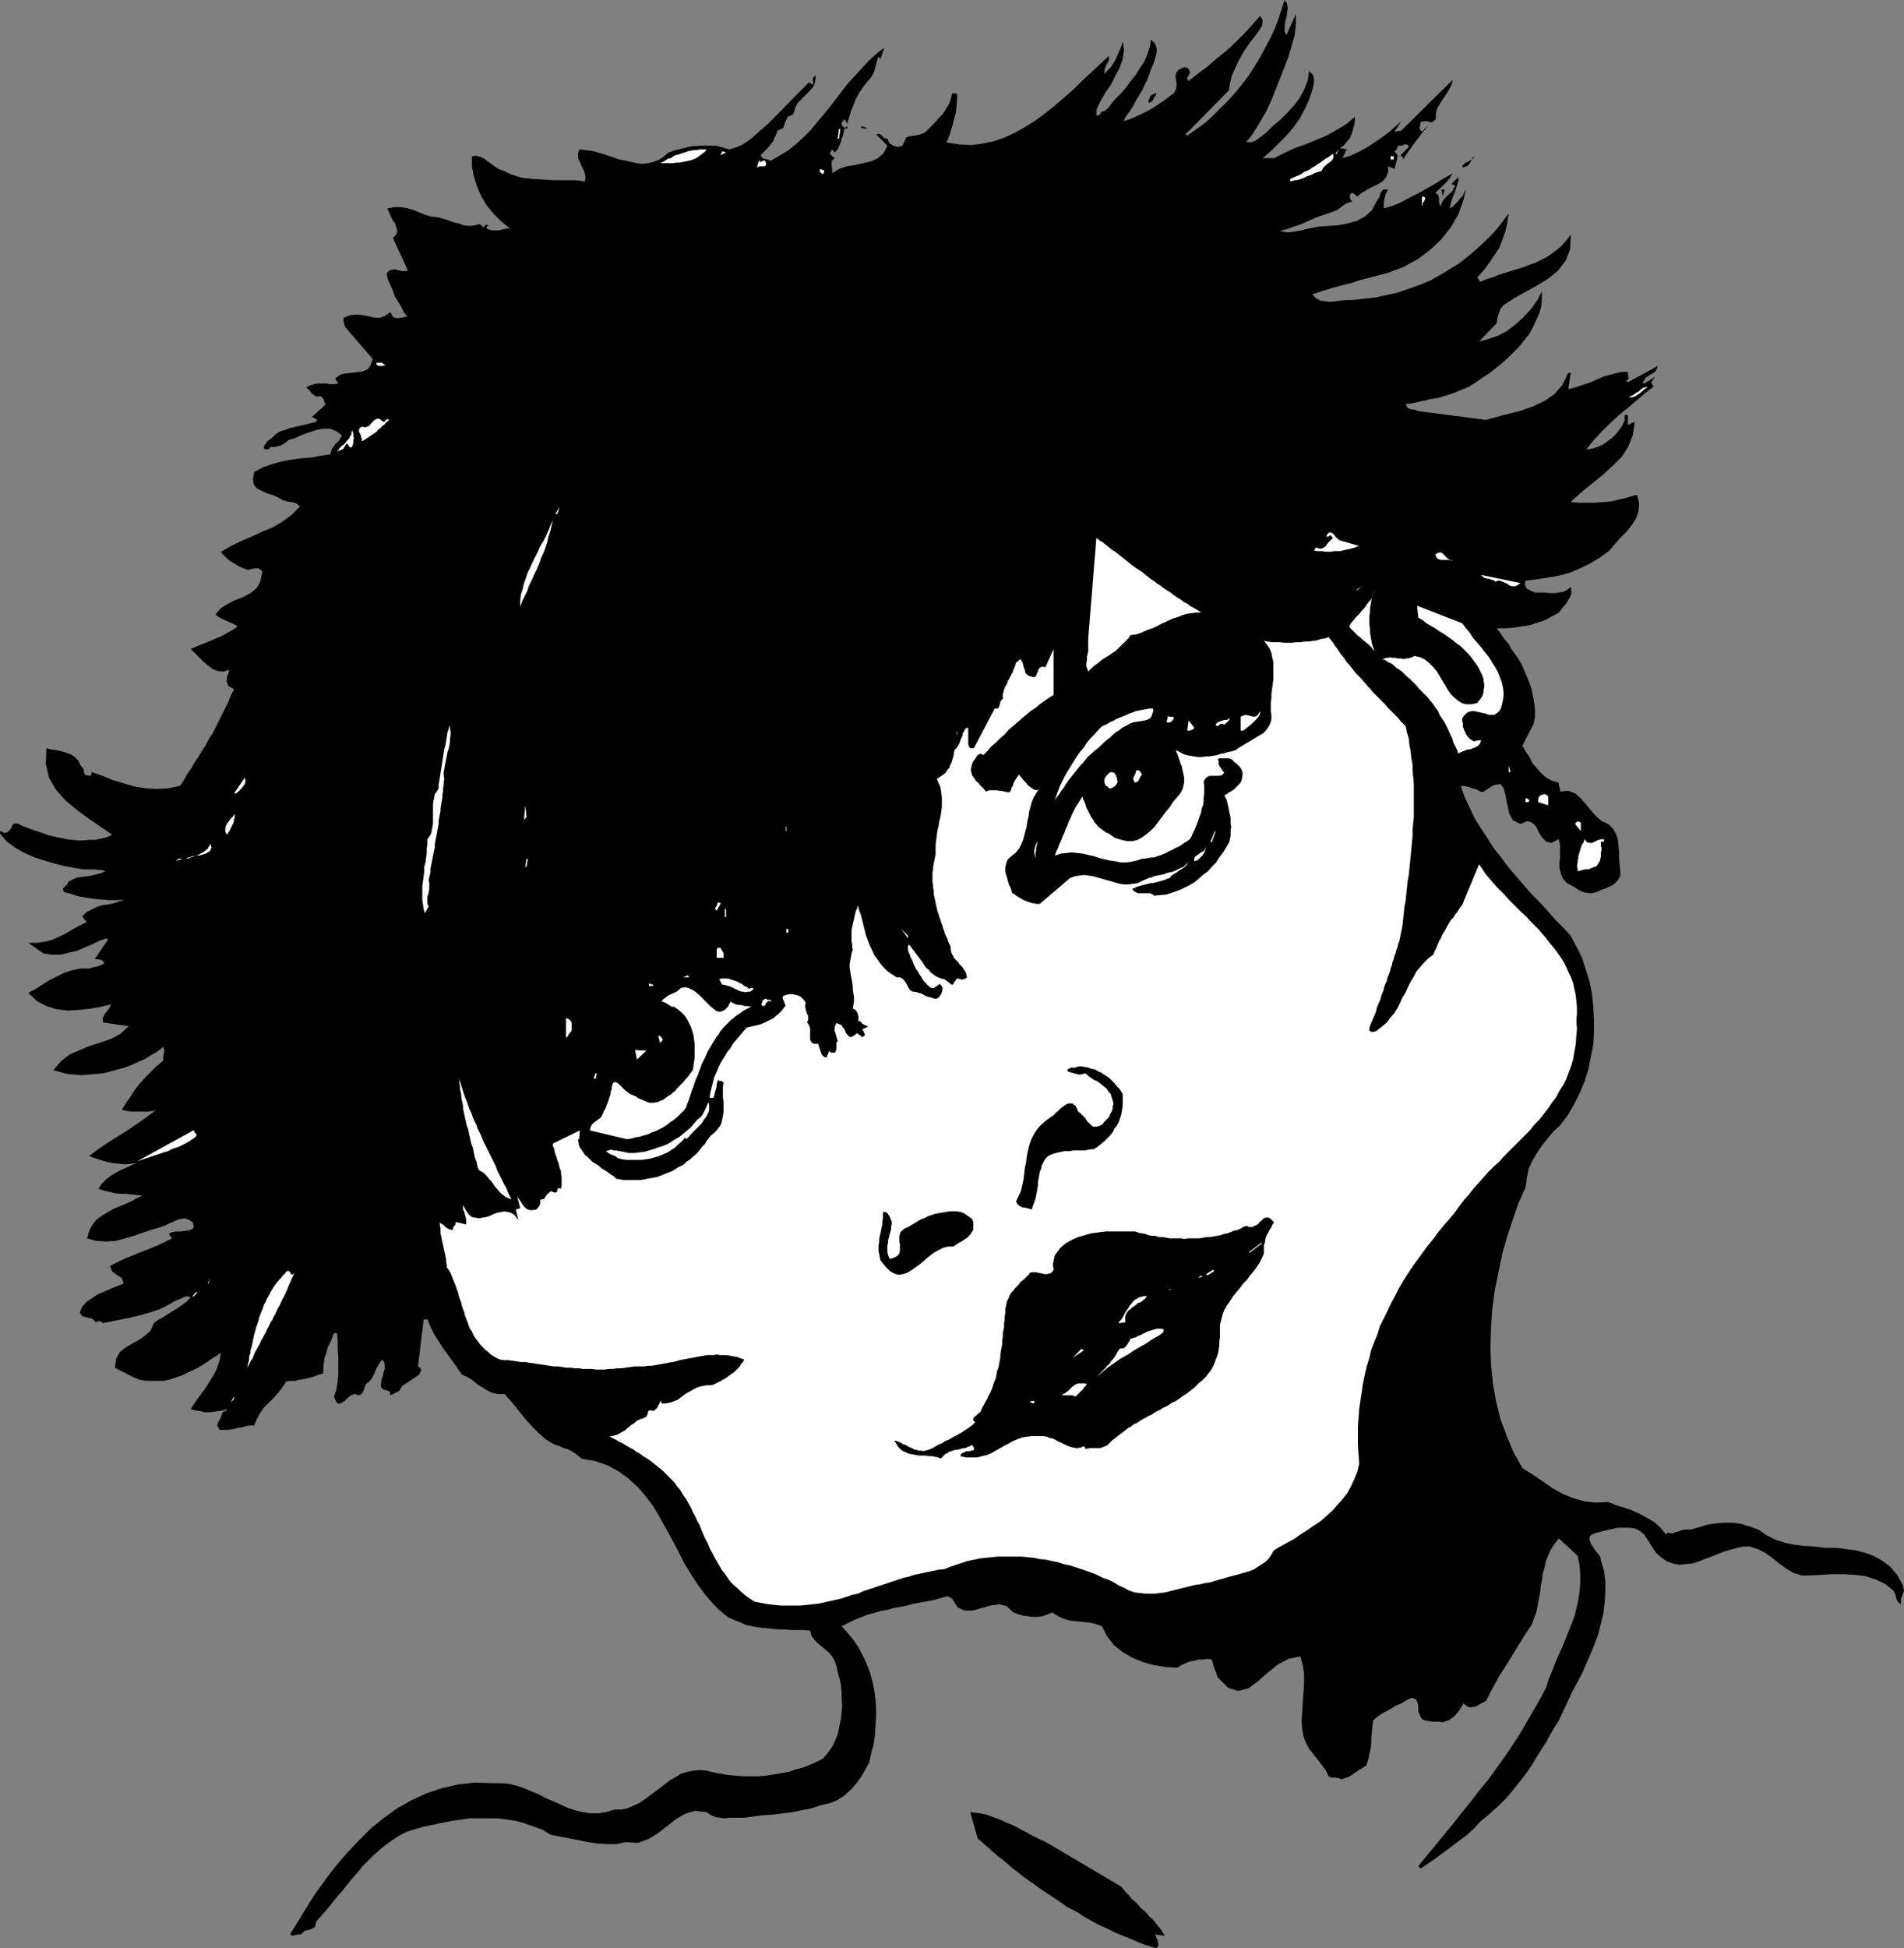 <?xml version="1.0" encoding="UTF-8" standalone="no"?>
<svg
   version="1.0"
   width="129.724mm"
   height="132.699mm"
   id="svg86"
   sodipodi:docname="Face 110.wmf"
   xmlns:inkscape="http://www.inkscape.org/namespaces/inkscape"
   xmlns:sodipodi="http://sodipodi.sourceforge.net/DTD/sodipodi-0.dtd"
   xmlns="http://www.w3.org/2000/svg"
   xmlns:svg="http://www.w3.org/2000/svg">
  <rect width="100%" height="100%" fill="#808080" stroke="none"/>
  <sodipodi:namedview
     id="namedview86"
     pagecolor="#ffffff"
     bordercolor="#000000"
     borderopacity="0.25"
     inkscape:showpageshadow="2"
     inkscape:pageopacity="0.0"
     inkscape:pagecheckerboard="0"
     inkscape:deskcolor="#d1d1d1"
     inkscape:document-units="mm" />
  <defs
     id="defs1">
    <pattern
       id="WMFhbasepattern"
       patternUnits="userSpaceOnUse"
       width="6"
       height="6"
       x="0"
       y="0" />
  </defs>
  <path
     style="fill:#000000;fill-opacity:1;fill-rule:evenodd;stroke:none"
     d="m 331.28,9.048 2.424,-5.494 v 2.747 l -0.323,2.747 -0.808,2.908 -0.808,2.747 -1.131,2.908 -1.131,2.908 -1.131,2.747 -1.131,2.908 -0.646,1.293 -0.646,1.454 -0.808,1.293 -0.808,1.454 -0.808,1.293 -0.808,1.293 -0.808,1.131 -0.97,1.131 1.131,0.162 1.293,-0.485 1.293,-0.969 1.293,-0.969 1.778,-1.777 1.939,-1.616 1.778,-1.777 1.778,-1.939 1.454,-1.939 1.131,-2.101 0.97,-2.424 0.323,-2.424 0.97,0.969 0.323,1.293 -0.162,1.454 -0.323,1.293 -0.808,2.424 -1.131,2.424 -1.293,2.424 -1.616,2.262 -1.778,2.101 -1.939,1.939 -1.939,1.939 -2.262,1.939 h 2.909 l 2.586,-1.293 2.747,-1.293 2.747,-0.969 2.747,-1.131 2.747,-1.131 2.586,-1.454 2.424,-1.454 2.262,-1.939 v 0.969 l -0.162,1.131 -0.323,1.131 -0.323,1.131 -0.485,1.131 -0.808,0.969 -0.808,0.969 -0.97,0.646 1.778,0.323 -1.131,2.262 2.101,-0.646 2.101,-0.969 2.101,-1.131 1.939,-1.293 1.939,-1.293 1.939,-1.454 1.616,-1.454 1.454,-1.293 -1.778,2.747 1.778,-0.323 13.251,-13.088 -0.323,1.293 -0.646,1.293 -0.808,1.293 -0.808,1.131 -0.808,1.293 -0.646,1.131 -0.323,1.293 v 1.454 l -0.97,0.808 -1.616,-0.323 -1.293,0.162 -0.323,1.777 0.646,0.808 1.616,-1.777 -0.808,1.131 -0.97,1.131 -0.646,0.969 -0.808,0.969 -0.808,1.131 -0.808,1.131 -0.808,1.131 -0.808,1.293 v -0.323 l -0.162,-0.323 -0.323,-0.162 -0.162,-0.323 2.101,-2.101 -0.485,-0.646 h -0.646 l -0.646,0.323 h -0.808 l -0.323,0.323 -0.162,0.323 -0.162,0.485 -0.485,0.323 0.808,0.969 -0.162,1.131 -0.323,1.293 -0.323,1.131 -1.616,-0.646 v 1.454 l -0.485,1.293 -0.97,1.131 -1.293,0.808 -1.454,0.646 -1.454,0.808 -1.293,0.808 -0.97,0.808 -1.293,-0.969 -0.646,0.485 v 0.646 l 0.162,0.646 0.485,0.485 -1.131,0.323 -0.97,0.485 -0.97,0.808 -0.97,0.646 -1.778,0.646 -1.939,0.646 -1.778,0.646 -1.778,0.808 -1.778,0.808 -1.939,0.646 -1.778,0.646 -1.939,0.485 0.808,0.162 0.97,0.162 h 0.97 l 0.97,-0.162 0.97,-0.162 0.97,-0.162 1.131,-0.323 0.808,-0.162 2.424,-0.485 2.424,-0.162 2.586,-0.162 2.424,-0.485 2.424,-0.646 2.101,-1.131 1.778,-1.616 1.293,-2.424 0.646,-0.969 0.323,-1.131 0.646,-0.808 h 1.293 l -0.646,1.131 -0.323,1.293 -0.162,1.131 v 1.293 l 2.262,-0.646 2.262,-0.969 2.101,-1.131 2.262,-1.131 2.262,-1.293 2.262,-1.293 2.101,-1.293 2.262,-1.293 -0.808,1.293 -1.131,1.293 -1.293,1.293 -1.293,1.131 0.808,0.646 0.162,0.808 v 0.969 l 0.323,1.131 0.646,-1.454 1.131,-1.293 1.293,-1.131 0.808,-1.454 -0.97,-0.485 1.778,-1.777 v 0.969 l -0.323,0.969 -0.323,1.131 -0.323,0.969 -0.485,1.131 -0.323,0.969 -0.323,1.131 -0.162,0.808 0.808,-0.485 0.646,-0.646 0.646,-0.646 0.646,-0.808 0.646,-0.646 0.323,-0.808 0.485,-0.969 0.162,-0.808 -0.808,3.716 -1.293,3.555 -1.939,3.393 -2.424,3.07 -2.909,2.747 -3.232,2.424 -3.555,1.939 -3.717,1.454 -2.424,0.646 -2.424,0.646 -2.586,0.646 -2.424,0.808 -2.586,0.646 -2.424,0.646 -2.586,0.808 -2.424,0.808 0.97,0.969 1.131,0.646 1.293,0.162 1.293,0.162 1.293,-0.162 1.454,-0.162 1.454,-0.162 h 1.454 l 2.909,-0.323 3.07,-0.323 2.909,-0.646 2.909,-0.646 2.747,-0.969 2.747,-0.969 2.747,-1.131 2.586,-1.454 2.424,-1.454 2.586,-1.616 2.262,-1.777 2.262,-1.939 2.262,-2.101 2.101,-2.101 1.939,-2.424 1.778,-2.424 -0.323,2.262 -0.485,2.262 -0.808,2.262 -0.808,2.101 -1.293,1.939 -1.293,1.939 -1.454,1.939 -1.616,1.777 0.808,1.131 1.454,-0.646 1.616,-0.485 1.616,-0.646 1.454,-0.485 1.616,-0.485 1.616,-0.485 1.616,-0.485 1.616,-0.646 1.454,-0.485 1.616,-0.808 1.293,-0.646 1.454,-0.969 1.293,-0.969 1.293,-1.131 1.131,-1.293 1.131,-1.454 -0.162,3.716 -1.131,2.908 -1.939,2.585 -2.586,2.101 -2.909,1.777 -2.909,1.616 -2.909,1.616 -2.747,1.777 -0.808,0.969 -0.485,1.293 -0.323,1.131 -0.162,1.293 -4.525,4.686 2.424,-0.646 2.424,-0.808 2.424,-1.293 2.262,-1.777 1.939,-1.777 1.939,-2.101 1.616,-2.262 1.131,-2.262 v 1.939 l -0.162,1.939 -0.485,1.777 -0.808,1.777 -0.808,1.777 -0.97,1.777 -1.293,1.616 -1.293,1.616 -1.454,1.454 -1.454,1.454 -1.616,1.454 -1.616,1.293 -1.616,1.293 -1.778,1.131 -1.616,1.131 -1.778,1.131 -1.939,0.808 -1.939,0.808 -1.939,0.646 -2.101,0.646 -2.101,0.323 -2.101,0.485 -2.101,0.485 -2.101,0.323 0.485,0.969 0.808,0.323 1.131,0.162 0.808,0.323 17.453,2.262 2.909,-0.808 3.07,-0.808 3.232,-0.808 3.07,-1.131 2.747,-1.293 2.586,-1.777 2.101,-2.424 1.454,-3.07 h 0.646 l -0.646,4.201 1.939,-0.485 1.939,-0.646 1.939,-0.646 1.778,-0.808 1.939,-0.808 1.939,-0.485 1.939,-0.485 1.939,-0.162 v 0.646 l 0.162,0.646 v 0.646 l -0.646,0.485 0.485,0.323 7.757,-4.201 -0.646,1.454 -1.293,0.808 -1.293,0.808 -0.808,1.454 0.808,-0.162 0.808,-0.485 0.808,-0.485 0.808,-0.646 -0.162,0.323 -0.323,0.485 -0.162,0.323 -0.323,0.323 0.646,1.131 -2.101,1.616 -2.262,1.939 -2.262,1.939 -2.424,1.939 -2.262,2.101 -2.101,2.101 -2.101,2.262 -1.778,2.262 1.454,-0.162 1.454,-0.485 1.454,-0.646 1.293,-0.969 1.293,-0.969 1.131,-1.293 0.97,-1.293 0.808,-1.616 v -1.454 h 0.808 v 2.585 l 1.778,-0.808 -0.485,3.393 -1.131,2.908 -1.616,2.585 -2.262,2.262 -2.424,2.262 -2.586,2.101 -2.424,1.939 -2.424,2.101 -1.131,1.131 2.101,0.162 h 2.101 1.939 l 2.101,-0.162 2.101,-0.162 2.101,-0.485 1.939,-0.485 2.101,-0.646 h 0.646 l 0.485,2.101 -0.162,1.939 -0.646,1.939 -1.131,1.777 -1.293,1.616 -1.616,1.616 -1.454,1.616 -1.293,1.616 -2.424,1.777 -2.424,1.454 -2.586,1.293 -2.586,1.131 -2.909,0.808 -2.747,0.485 -3.07,0.485 -2.909,0.323 -0.162,1.131 0.485,0.969 0.97,0.485 1.131,0.485 h 1.293 1.131 l 1.293,0.162 h 1.293 l 1.131,-0.162 1.131,-0.162 0.97,-0.485 0.97,-0.808 0.162,0.969 v 0.808 l -0.323,0.808 -0.485,0.808 -0.485,0.808 -0.646,0.808 -0.646,0.808 -0.646,0.808 -1.778,0.969 -1.778,0.969 -1.939,0.646 -1.939,0.646 -2.101,0.323 -2.101,0.323 -2.101,0.162 h -2.262 l 0.97,1.293 0.97,1.454 1.131,1.293 0.808,1.454 0.97,1.293 0.97,1.454 0.808,1.454 0.646,1.616 0.646,1.454 0.646,1.616 0.485,1.616 0.323,1.616 0.323,1.777 0.162,1.616 v 1.777 l -0.323,1.777 -2.909,5.655 0.808,1.454 0.97,1.454 0.808,1.616 1.131,1.293 1.131,1.293 1.293,1.131 1.454,0.808 1.778,0.485 v 0.646 l 0.162,0.485 0.162,0.485 v 0.646 l 2.101,-0.162 1.778,0.646 1.454,1.293 1.293,1.454 1.293,1.616 1.293,1.454 1.454,1.293 1.778,0.808 1.131,1.131 0.808,1.293 0.485,1.454 0.162,1.616 0.162,1.616 v 1.777 l 0.162,1.616 0.162,1.616 v 1.131 l -0.485,0.969 -0.646,0.808 -0.808,0.646 -0.97,0.485 -1.131,0.485 -0.97,0.323 -0.97,0.485 -1.131,0.323 h -0.97 l -1.131,-0.162 -0.808,-0.323 -0.97,-0.485 -0.97,-0.646 -0.808,-0.485 -0.97,-0.485 -1.131,-1.293 -0.485,-1.293 -0.323,-1.293 v -1.454 l 0.162,-1.454 v -1.454 -1.454 l -0.323,-1.616 -1.939,0.969 -1.293,-0.323 -1.131,-1.131 -0.808,-1.293 -0.646,-1.454 -0.97,-0.969 -1.293,-0.485 -1.778,0.808 -1.939,-0.969 -0.97,-1.777 -0.485,-2.262 -0.485,-2.424 -0.485,-1.777 -0.808,-1.131 -1.778,0.323 -2.747,1.777 -0.646,-0.162 -0.646,-0.323 -0.646,-0.323 -0.808,-0.162 -0.808,-0.323 -0.646,-0.162 -0.808,-0.162 -0.646,0.162 0.97,2.747 1.293,2.747 1.293,2.747 1.616,2.585 1.616,2.424 1.616,2.585 1.939,2.424 1.778,2.424 1.939,2.262 2.101,2.424 1.939,2.262 2.101,2.101 2.101,2.262 1.939,2.262 2.101,2.101 1.939,2.101 1.454,2.747 1.454,2.908 0.97,3.07 0.97,3.07 0.646,3.232 0.323,3.232 0.162,3.232 v 3.232 l -0.162,3.232 -0.646,3.232 -0.646,3.232 -0.97,3.07 -1.293,3.07 -1.454,2.908 -1.616,2.747 -1.939,2.585 -1.778,1.616 -1.454,1.777 -1.454,1.777 -1.293,1.939 -1.131,1.939 -0.97,2.101 -0.485,2.424 -0.323,2.424 -1.778,3.878 -1.454,4.201 -1.454,4.363 -1.293,4.524 -0.97,4.686 -0.97,4.686 -0.646,4.847 -0.323,4.847 -0.162,4.847 0.162,4.847 0.485,4.686 0.808,4.686 1.131,4.524 1.616,4.363 1.778,4.201 2.262,4.039 2.586,1.616 2.586,1.777 2.586,1.777 2.586,1.454 2.747,1.131 2.909,0.808 2.909,0.323 3.232,-0.162 1.939,0.808 2.101,0.646 1.939,0.646 2.101,0.969 1.778,0.969 1.939,1.131 1.616,1.454 1.454,1.777 0.323,-0.485 h 0.323 l 0.646,0.162 h 0.485 l 0.646,-0.323 0.808,-0.162 0.646,-0.323 0.808,-0.162 h 0.808 0.808 l 2.262,-0.646 2.101,-0.646 2.262,-0.323 2.101,-0.162 h 2.262 l 2.101,0.323 2.101,0.646 2.262,0.808 2.101,1.454 2.262,1.131 2.424,0.808 2.424,0.485 2.586,0.323 2.747,0.162 2.586,0.323 h 2.747 l 2.586,0.323 2.586,0.323 2.424,0.646 2.262,0.808 2.262,1.293 1.939,1.454 1.778,2.101 1.454,2.585 0.323,1.454 -0.323,0.969 -0.485,1.293 v 1.293 l -0.808,-0.646 -0.323,-0.808 -0.323,-1.131 -0.485,-0.969 -2.262,-1.777 -2.424,-1.131 -2.586,-0.808 -2.747,-0.323 -2.909,-0.162 h -2.909 l -2.747,0.162 -2.747,0.162 h -2.262 l -2.101,-0.646 -1.939,-1.131 -1.778,-1.293 -1.778,-1.454 -1.778,-1.293 -1.939,-0.969 -2.101,-0.646 h -1.616 l -1.616,0.323 -1.778,0.485 -1.616,0.485 -1.616,0.646 -1.616,0.646 -1.778,0.646 -1.616,0.646 -1.616,0.485 -1.616,0.162 -1.616,0.162 -1.616,-0.323 -1.454,-0.485 -1.454,-0.969 -1.454,-1.293 -1.293,-1.939 -0.808,-1.293 -0.97,-1.454 -1.131,-0.969 -1.293,-0.646 -1.454,-0.162 h -1.454 -1.454 l -1.454,0.323 -1.454,0.323 -1.293,0.323 -1.293,0.323 -1.293,0.485 -0.485,0.646 v 0.808 l 0.323,0.808 0.485,0.808 0.646,0.969 0.646,0.808 0.646,0.808 0.162,0.969 0.808,2.747 0.323,2.747 v 2.747 l -0.162,2.585 -0.323,2.747 -0.646,2.585 -0.646,2.747 -0.97,2.585 -0.97,2.424 -1.131,2.585 -1.131,2.585 -1.293,2.424 -1.293,2.424 -1.131,2.424 -1.131,2.424 -1.131,2.424 -1.131,1.777 -1.131,1.939 -0.97,1.777 -1.131,1.777 -1.131,1.777 -0.97,1.616 -1.131,1.777 -1.131,1.616 -1.293,1.616 -1.293,1.616 -1.293,1.616 -1.293,1.454 -1.454,1.454 -1.616,1.454 -1.616,1.454 -1.616,1.293 -1.616,1.777 -1.778,1.616 -1.939,1.454 -1.939,1.454 -1.939,1.454 -1.939,1.454 -2.101,1.454 -2.101,1.454 -0.646,-0.646 2.262,-2.747 2.262,-2.747 2.262,-2.747 2.262,-2.747 2.262,-2.908 2.262,-2.747 2.101,-2.747 2.262,-2.747 2.101,-2.908 2.101,-2.908 1.939,-2.908 1.939,-2.908 1.778,-3.07 1.778,-3.07 1.778,-3.07 1.616,-3.07 0.646,-2.101 0.808,-1.939 0.808,-2.101 0.808,-1.939 0.97,-2.101 0.808,-1.939 0.808,-2.101 0.808,-1.939 0.808,-2.101 0.485,-2.101 0.485,-2.101 0.323,-2.101 0.162,-2.262 v -2.262 l -0.162,-2.262 -0.485,-2.424 -4.848,-4.524 -1.131,1.454 -0.97,1.454 -0.646,1.454 -0.646,1.616 -0.323,1.616 -0.485,1.616 -0.162,1.616 -0.323,1.616 -0.162,1.616 -0.323,1.616 -0.323,1.777 -0.323,1.616 -0.646,1.616 -0.485,1.454 -0.97,1.454 -0.97,1.454 -1.293,2.101 -1.293,2.101 -1.293,2.101 -1.293,2.101 -1.293,1.939 -1.131,2.101 -1.131,2.101 -1.131,2.262 -0.646,0.323 -0.646,0.323 -0.808,0.485 -0.646,0.323 -0.808,0.162 h -0.808 l -0.646,-0.323 -0.808,-0.646 -0.97,1.616 -1.131,1.454 -1.454,1.131 -1.778,0.646 -0.97,-0.162 h -0.97 -0.808 l -0.97,-0.162 -0.808,-0.162 -0.808,-0.323 -0.485,-0.808 -0.485,-1.131 v -1.131 l -0.162,-1.131 -0.485,-0.969 -1.131,-0.323 -1.293,0.646 -1.293,0.808 -1.293,0.485 -1.293,0.808 -1.131,0.646 -1.293,0.646 -1.131,0.808 -1.131,0.969 -0.162,1.454 -0.162,1.616 -0.162,1.454 v 1.293 l -0.162,1.454 -0.323,1.454 -0.323,1.454 -0.485,1.454 -0.808,0.485 -0.808,0.485 -0.646,0.485 -0.808,0.485 -0.646,0.485 -0.808,0.485 -0.97,0.323 -0.808,0.323 -0.808,-0.323 -0.808,-0.162 h -0.97 l -0.808,-0.323 -0.646,-1.454 -0.97,-1.293 -1.131,-1.454 -1.131,-1.454 -1.131,-1.454 -0.808,-1.454 -0.646,-1.777 -0.323,-1.777 -0.162,-2.262 0.162,-2.424 0.162,-2.424 0.162,-2.424 0.162,-2.262 v -2.424 l -0.323,-2.262 -0.646,-2.262 -3.07,0.646 -2.747,1.454 -2.586,2.101 -2.586,2.262 -2.424,1.777 -2.586,0.646 -2.586,-0.808 -2.747,-2.747 -0.323,-1.131 -0.485,-1.131 -0.323,-1.131 -0.323,-1.131 -1.131,-0.162 -1.131,0.162 h -1.131 l -1.131,0.323 -1.131,0.162 -1.131,0.485 -1.131,0.485 -0.97,0.646 -2.909,-0.162 -3.07,-0.485 -2.909,-0.808 -2.747,-1.131 -2.424,-1.454 -2.262,-1.777 -1.778,-2.262 -1.293,-2.585 -1.778,-0.646 -1.616,-0.323 -1.616,-0.162 -1.616,-0.162 -1.616,-0.162 -1.616,-0.485 -1.454,-0.646 -1.454,-0.969 -1.293,0.485 -1.293,0.485 -1.293,0.162 h -1.131 l -1.293,-0.162 -1.293,-0.162 -1.131,-0.323 -1.293,-0.485 -1.778,-1.616 -1.939,-0.485 -2.262,0.323 -2.262,0.646 -2.262,0.646 h -2.101 l -1.778,-0.808 -1.454,-2.262 -1.131,-0.646 -1.778,0.485 -1.616,0.485 -1.778,0.323 -1.778,0.323 -1.778,0.323 -1.778,0.485 -1.616,0.323 -1.778,0.323 -1.778,0.485 -1.778,0.323 -1.616,0.485 -1.778,0.485 -1.616,0.646 -1.616,0.646 -1.616,0.808 -1.616,0.808 1.616,1.777 1.454,1.777 1.293,1.939 1.131,2.101 0.97,2.101 0.808,2.101 0.646,2.262 0.485,2.262 0.323,2.424 0.162,2.262 v 2.424 l -0.162,2.424 -0.162,2.262 -0.323,2.424 -0.646,2.262 -0.485,2.262 -0.97,1.777 -1.131,1.939 -1.293,1.777 -1.454,1.616 -1.616,1.454 -1.778,1.131 -1.939,0.808 -2.262,0.485 -2.424,0.808 -2.424,0.485 -2.424,0.485 -2.586,0.323 -2.424,0.323 -2.586,0.162 -2.424,0.323 -2.424,0.323 h -1.293 -1.293 -1.131 l -1.293,0.162 -1.293,-0.162 -1.131,-0.162 -1.131,-0.485 -1.131,-0.808 -3.07,-0.323 -2.586,0.808 -2.424,1.454 -2.262,1.777 -2.262,1.777 -2.424,1.454 -2.586,0.969 -3.232,-0.162 -2.424,0.485 h -2.424 l -2.424,-0.162 -2.424,-0.323 -2.262,-0.485 -2.586,-0.485 -2.424,-0.485 -2.424,-0.485 -2.101,-1.293 -2.262,-0.808 -2.262,-0.808 -2.262,-0.646 -2.262,-0.323 -2.424,-0.323 h -2.424 -2.262 -2.424 l -2.424,0.323 -2.262,0.323 -2.424,0.485 -2.262,0.485 -2.424,0.485 -2.262,0.646 -2.101,0.646 -1.939,0.969 -1.778,1.131 -1.778,1.293 -1.616,1.293 -1.454,1.293 -1.454,1.454 -1.454,1.454 -1.293,1.616 -1.454,1.616 -1.293,1.616 -1.293,1.616 -1.293,1.454 -1.293,1.616 -1.293,1.616 -1.293,1.454 -1.454,1.616 -0.323,1.454 -1.131,0.646 -1.454,0.323 -1.131,0.969 h -0.646 l -0.808,0.162 -0.646,0.162 -0.646,-0.323 2.101,-3.393 2.262,-3.716 2.262,-3.555 2.586,-3.555 2.586,-3.393 2.909,-3.393 3.07,-3.232 3.07,-3.07 3.394,-2.747 3.394,-2.424 3.717,-2.101 3.878,-1.777 3.878,-1.293 4.202,-0.969 4.363,-0.485 4.525,0.162 h 2.101 l 2.101,0.162 1.939,0.485 1.939,0.646 1.939,0.808 1.939,0.808 1.778,0.969 1.939,0.808 1.778,0.808 1.778,0.808 1.939,0.646 1.939,0.485 1.939,0.323 h 2.101 l 2.101,-0.323 2.101,-0.646 h 1.778 l 1.616,-0.323 1.454,-0.646 1.454,-0.646 1.454,-0.969 1.293,-0.969 1.293,-0.969 1.293,-0.969 1.454,-1.131 1.293,-0.969 1.454,-0.808 1.293,-0.808 1.616,-0.485 1.616,-0.323 1.616,-0.162 1.778,0.162 1.778,0.485 1.939,0.323 1.778,0.323 1.939,0.162 1.939,0.162 h 1.939 1.939 l 2.101,-0.162 1.939,-0.323 1.939,-0.323 1.939,-0.323 1.778,-0.646 1.939,-0.485 1.616,-0.646 1.778,-0.808 1.616,-0.808 1.131,-1.293 0.97,-1.293 0.808,-1.454 0.646,-1.454 0.485,-1.616 0.323,-1.616 0.323,-1.616 0.162,-1.616 0.162,-1.777 -0.162,-1.777 v -1.616 l -0.162,-1.777 -0.323,-1.616 -0.485,-1.616 -0.323,-1.616 -0.485,-1.454 -0.646,-1.131 -0.808,-0.969 -0.97,-0.808 -0.97,-0.808 -0.97,-0.808 -0.808,-0.808 -0.808,-1.131 -0.323,-1.293 -1.616,-0.162 h -1.616 -1.616 l -1.616,-0.162 h -1.616 l -1.778,-0.162 -1.616,-0.162 -1.616,-0.162 -1.778,-0.323 -1.616,-0.323 -1.454,-0.646 -1.616,-0.646 -1.454,-0.646 -1.293,-0.969 -1.293,-1.131 -1.293,-1.293 -2.101,-2.424 -1.939,-2.585 -1.778,-2.747 -1.778,-2.908 -1.454,-2.908 -1.616,-3.07 -1.616,-2.908 -1.616,-2.908 -1.616,-2.747 -1.939,-2.585 -1.939,-2.262 -2.424,-2.262 -2.424,-1.777 -2.909,-1.616 -3.232,-1.131 -3.555,-0.646 -0.808,-0.646 -0.808,-0.646 -0.97,-0.646 -0.97,-0.485 -1.131,-0.323 -0.97,-0.485 -1.131,-0.323 -0.97,-0.485 -1.778,-1.131 -1.616,-1.454 -1.616,-1.616 -1.454,-1.616 -1.454,-1.777 -1.293,-1.616 -1.454,-1.777 -1.454,-1.616 h -1.778 l -1.454,-0.323 -1.293,-0.646 -1.293,-0.808 -1.293,-0.808 -1.131,-0.969 -1.293,-0.808 -1.454,-0.646 -1.131,-1.616 -1.131,-1.616 -1.293,-1.777 -1.293,-1.777 -1.131,-1.777 -1.131,-1.777 -0.97,-1.939 -0.808,-1.939 h -0.97 l -1.454,12.118 0.646,0.485 0.162,0.485 -0.162,0.323 -0.323,0.808 -1.454,0.969 -1.454,0.969 -1.454,0.969 -0.808,1.293 -2.262,1.131 -0.162,-0.969 -0.808,-0.323 -0.808,-0.162 -0.646,-0.646 v -0.969 l 0.162,-0.969 0.323,-0.969 0.162,-0.969 0.323,-0.808 v -0.969 l -0.162,-0.808 -0.485,-0.646 -0.646,0.808 -0.485,0.808 -0.485,0.969 -0.323,0.808 -0.485,0.969 -0.485,0.808 -0.646,0.646 -0.646,0.485 -0.323,0.808 -0.323,0.969 -0.323,0.646 -0.808,0.485 -1.131,-0.323 -0.97,0.323 -0.808,0.646 -0.808,0.808 -0.808,0.485 -0.646,0.323 -0.646,-0.485 -0.646,-1.454 0.646,-1.777 0.323,-2.101 0.162,-1.939 v -2.101 -2.262 l -0.162,-2.101 v -2.101 l -0.162,-1.939 h -0.808 l -0.485,1.293 -0.485,1.131 -0.646,1.293 -0.323,1.293 -0.485,1.293 -0.162,1.293 -0.162,1.454 v 1.293 l -1.131,0.323 -1.293,0.485 -1.131,0.323 -1.293,0.323 -1.293,0.162 -1.131,0.323 h -1.131 l -1.131,0.162 -0.97,1.454 -1.131,1.454 -1.131,1.293 -1.293,1.293 -1.293,1.293 -0.97,1.454 -0.808,1.454 -0.646,1.616 h -0.97 l -1.131,0.162 -0.97,0.323 -1.293,0.162 -1.131,0.323 -1.131,0.162 h -1.131 -1.131 l -0.646,-1.131 0.323,-0.969 0.646,-1.131 0.323,-1.131 0.323,-0.323 0.485,-0.162 0.323,-0.162 0.162,-0.323 -1.131,0.323 -1.131,0.162 -1.131,0.162 -1.131,0.162 H 52.682 l -1.131,-0.323 -1.293,-0.162 -1.131,-0.323 1.131,-1.777 1.293,-1.777 1.293,-1.777 1.131,-1.777 1.131,-1.777 0.808,-1.777 0.646,-1.939 0.323,-1.939 -1.131,0.808 -1.293,0.808 -1.131,0.808 -1.293,0.808 -1.293,0.808 -1.454,0.646 -1.293,0.646 -1.454,0.646 -1.454,0.485 -1.454,0.485 -1.454,0.323 h -1.454 -1.616 -1.616 l -1.616,-0.323 -1.616,-0.646 -4.686,-2.424 0.323,-2.262 0.97,-1.777 1.454,-1.131 1.616,-0.969 1.778,-0.969 1.616,-1.131 1.454,-1.293 0.808,-1.939 1.131,-0.808 1.131,-0.646 1.293,-0.808 1.293,-0.808 1.293,-0.808 1.131,-0.808 1.131,-0.808 1.131,-1.131 -0.97,-0.323 -0.97,0.323 -0.97,0.485 -0.97,0.323 -1.939,1.131 -2.262,1.131 -2.424,0.808 -2.262,0.646 -2.586,0.646 -2.424,0.485 -2.424,0.485 -2.424,0.485 -0.323,-0.323 -0.485,-0.162 h -0.485 l -0.485,0.323 -0.97,-0.969 -1.293,-0.323 -1.293,-0.323 -0.646,-0.969 0.646,-1.454 1.131,-1.293 1.454,-0.969 1.454,-0.969 1.616,-0.646 1.778,-0.808 1.616,-0.646 1.616,-0.646 -0.485,-1.454 -1.293,-0.808 -1.131,-0.808 -0.646,-1.454 1.939,-0.969 1.939,-0.969 2.101,-0.808 1.939,-0.808 2.101,-0.808 1.939,-0.808 2.101,-0.969 1.939,-0.969 -0.808,-1.131 0.808,-0.485 0.97,-0.162 h 1.293 l 1.131,-0.162 1.131,-0.162 0.808,-0.323 0.323,-0.646 -0.323,-1.131 -1.131,-0.646 -0.97,-0.323 -0.97,0.162 -1.131,0.323 -0.97,0.485 -1.131,0.485 -0.97,0.485 -0.97,0.323 -2.262,0.646 -2.424,0.808 -2.262,0.808 -2.262,0.646 -2.424,0.646 -2.424,0.162 -2.424,-0.162 -2.424,-0.646 0.323,-1.293 0.485,-1.293 0.808,-1.293 0.97,-1.131 1.454,-0.969 1.293,-0.808 1.454,-0.808 1.454,-0.646 1.616,-0.646 1.454,-0.646 1.454,-0.808 1.454,-0.646 -1.293,-0.162 -1.454,-0.162 -1.454,-0.162 h -1.454 l -1.454,-0.162 -1.293,-0.323 -1.454,-0.323 -1.454,-0.485 0.808,-1.293 1.131,-1.131 1.293,-0.969 1.293,-0.808 1.293,-0.646 1.454,-0.646 1.293,-0.646 1.454,-0.485 -1.616,0.162 -1.454,0.162 -1.616,-0.162 -1.616,-0.162 -1.616,-0.323 -1.616,-0.485 -1.454,-0.485 -1.454,-0.485 2.101,-1.616 2.101,-1.454 2.262,-1.454 2.101,-1.293 2.262,-1.454 2.101,-1.454 2.262,-1.616 2.101,-1.616 -0.97,0.323 -1.131,0.162 h -0.97 -1.131 -1.131 -1.131 l -1.131,-0.162 -1.293,-0.323 1.131,-1.777 1.131,-1.616 1.131,-1.777 1.293,-1.616 1.454,-1.616 1.454,-1.454 1.454,-1.454 1.616,-1.293 v -0.969 l 0.162,-0.808 0.162,-0.969 -0.323,-0.808 -1.454,1.131 -1.616,0.969 -1.616,0.969 -1.778,0.808 -1.778,0.808 -1.778,0.646 -1.778,0.485 -1.778,0.485 -1.939,0.485 -1.778,0.162 -1.939,0.162 -1.778,0.162 -1.939,-0.162 -1.778,-0.162 -1.778,-0.485 -1.778,-0.485 1.939,-2.262 2.262,-1.777 2.586,-1.131 2.747,-1.131 2.586,-0.808 2.747,-0.969 2.424,-1.293 2.101,-1.939 -6.626,-0.969 v -1.293 l 0.646,-1.131 0.808,-0.969 0.646,-1.293 -2.586,0.646 -2.747,0.485 -2.909,0.323 -2.909,0.162 -2.747,-0.323 -2.747,-0.808 -2.424,-1.293 -2.262,-2.101 1.778,-0.969 1.778,-1.131 1.778,-1.131 1.939,-0.969 1.939,-0.969 1.939,-0.646 2.262,-0.485 h 2.262 l 0.97,-0.323 0.97,-0.162 0.97,-0.323 0.97,-0.485 -0.323,-0.646 -0.646,-0.323 -0.808,-0.162 h -0.646 l 3.394,-5.009 -0.323,-0.323 -1.939,0.646 -1.939,0.969 -1.939,0.808 -1.939,0.808 -2.101,0.485 -1.939,0.485 h -2.262 l -2.262,-0.323 -3.878,-2.747 H 9.696 l 2.101,-0.323 1.778,-0.485 1.778,-0.808 1.616,-0.808 1.616,-0.969 1.778,-0.969 1.939,-0.969 -1.131,-1.454 1.131,-1.131 1.293,-0.646 1.293,-0.646 1.454,-0.485 1.454,-0.162 1.454,-0.323 1.454,-0.485 1.454,-0.485 -1.939,0.162 h -2.101 l -1.939,-0.162 -2.101,-0.162 -1.939,-0.323 -1.939,-0.323 -1.939,-0.646 -1.778,-0.485 -0.323,-0.808 0.485,-0.485 0.646,-0.646 0.323,-0.646 1.131,-0.646 1.131,-0.485 1.293,-0.162 1.131,-0.162 1.293,-0.162 1.293,-0.323 1.131,-0.323 1.131,-0.485 -0.97,-0.323 h -0.808 l -0.97,-0.162 h -0.97 -0.97 -0.97 l -0.97,-0.162 -1.131,-0.162 -2.586,-0.485 -2.586,-0.646 -2.747,-0.808 L 8.888,220.717 6.302,219.586 4.04,218.293 1.778,216.678 0,214.577 v -0.646 l 1.131,0.485 0.808,-0.162 0.485,-0.485 0.485,-0.646 0.323,-0.808 0.485,-0.323 h 0.808 l 1.293,0.646 1.293,0.485 1.293,0.485 1.454,0.485 1.454,0.485 1.293,0.485 1.454,0.323 1.616,0.323 1.454,0.323 1.454,0.162 1.454,0.162 h 1.454 l 1.616,-0.162 h 1.454 l 1.454,-0.323 1.454,-0.323 1.454,-0.646 -3.07,-2.101 -3.07,-2.101 -3.07,-2.262 -2.909,-2.424 -2.424,-2.747 -1.778,-3.07 -0.808,-3.555 0.162,-4.039 1.131,0.323 1.293,0.162 1.454,0.323 1.131,0.323 1.293,0.485 0.97,0.646 0.97,0.969 0.485,1.131 0.808,0.969 0.162,0.969 0.323,0.646 1.293,0.162 0.323,-0.485 v -0.485 l 2.747,0.969 2.747,1.131 2.747,0.808 2.747,0.808 2.909,0.485 2.909,0.162 2.909,-0.162 3.07,-0.646 0.97,-1.454 0.808,-1.454 1.131,-1.616 0.808,-1.454 0.97,-1.454 0.97,-1.616 0.97,-1.454 0.808,-1.616 0.97,-1.454 0.808,-1.616 0.808,-1.616 0.808,-1.616 0.808,-1.616 0.808,-1.616 0.646,-1.616 0.808,-1.616 -1.454,-0.808 -0.485,-1.131 0.162,-1.293 0.485,-1.293 v -0.485 l -1.454,0.485 -1.454,-0.162 -1.293,-0.485 -1.293,-0.969 -1.131,-0.969 -1.131,-1.131 -1.131,-1.131 -0.97,-0.969 1.454,-0.646 1.616,-0.646 1.616,-0.646 1.454,-0.646 1.616,-0.646 1.454,-0.808 1.454,-0.808 1.454,-0.969 -0.808,-0.485 -0.646,-0.323 -0.808,-0.323 -0.646,-0.323 -0.808,-0.323 -0.646,-0.323 -0.808,-0.485 -0.646,-0.485 1.454,-1.616 1.778,-1.131 1.939,-0.969 2.101,-0.808 1.778,-0.969 1.616,-1.293 0.97,-1.777 0.485,-2.585 -1.131,-0.808 -1.293,0.162 -1.293,0.323 -1.293,-0.485 -0.808,-0.323 -0.808,-0.485 -0.808,-0.485 -0.808,-0.485 -0.646,-0.485 -0.646,-0.646 -0.646,-0.646 -0.485,-0.646 2.586,-1.454 2.586,-1.293 2.747,-1.131 2.747,-1.293 2.747,-1.131 2.424,-1.454 2.424,-1.777 2.101,-2.101 -0.97,-0.808 -1.131,-0.323 -1.131,-0.162 -1.131,-0.323 -1.131,-0.646 -1.454,-0.646 -1.454,-0.485 -1.454,-0.646 -1.293,-0.646 -0.808,-1.131 -0.162,-1.293 0.323,-1.777 2.424,-1.293 2.424,-0.808 2.424,-0.646 2.586,-0.485 2.424,-0.323 2.424,-0.162 2.424,-0.485 2.424,-0.323 0.485,-1.454 0.808,-1.131 0.97,-0.969 0.808,-1.293 -1.454,-1.131 -1.616,-0.646 h -1.778 l -1.778,0.323 -1.939,0.646 -1.778,0.646 -1.778,0.808 -1.616,0.485 -0.97,0.808 -1.131,0.646 -1.454,0.323 h -1.131 l -0.323,0.485 -0.485,0.162 h -0.485 l -0.485,-0.323 0.162,-0.646 0.808,-1.131 1.293,-0.969 0.97,-0.969 1.131,-0.646 1.131,-0.323 1.293,-0.485 1.454,-0.323 1.293,-0.323 1.454,-0.323 1.293,-0.323 1.293,-0.323 v -0.323 l 0.323,-0.162 -1.454,-0.808 0.97,-0.808 0.808,-0.808 0.808,-0.646 0.97,-0.969 -0.323,-0.485 -0.162,-0.646 -0.323,-0.485 -0.485,-0.485 -1.131,0.162 -0.97,-0.646 -0.808,-0.969 -0.808,-0.808 0.97,-0.485 0.97,-0.323 0.97,-0.162 h 1.131 1.131 l 1.131,0.162 h 0.97 l 0.97,-0.162 -0.808,-1.293 1.293,-0.969 1.293,-0.323 1.616,-0.162 1.454,-0.162 1.293,-0.162 1.293,-0.485 0.808,-0.969 0.646,-1.777 -7.11,-8.241 -0.162,-0.485 -0.162,-0.646 -0.162,-0.646 0.162,-0.646 1.616,-0.646 1.616,-0.162 1.616,0.162 1.616,0.323 1.454,0.323 h 1.454 l 1.293,-0.485 1.293,-0.969 0.646,1.293 1.131,0.323 1.293,-0.162 1.293,-0.323 -0.97,-1.131 -0.646,-1.454 -0.808,-1.293 -0.808,-1.293 -0.485,-1.454 -0.646,-1.454 -0.646,-1.454 -0.323,-1.454 0.485,-0.646 0.646,-0.323 0.808,-0.162 0.808,0.162 0.646,0.162 0.808,0.162 h 0.646 l 0.646,-0.162 -3.878,-8.402 0.808,-0.808 0.323,-0.808 -0.162,-0.808 -0.323,-1.131 -0.646,-0.969 -0.485,-0.969 -0.485,-1.131 -0.485,-0.969 1.778,-0.323 h 1.454 l 1.616,0.162 1.616,0.485 1.616,0.646 1.616,0.646 1.616,0.485 1.616,0.162 1.293,0.323 1.454,0.485 1.293,0.485 1.454,0.323 1.293,0.485 1.454,0.162 1.293,-0.162 1.293,-0.323 0.323,0.162 0.323,0.323 0.162,0.162 0.323,0.162 0.323,-0.485 0.162,-0.162 h 0.162 l 0.485,0.162 -0.323,0.323 -0.162,0.485 0.808,0.323 0.808,0.162 h 0.808 0.646 l 0.808,-0.162 0.646,-0.162 0.808,-0.162 h 0.808 l -2.262,-1.777 -1.939,-1.939 -1.778,-2.101 -1.454,-2.424 -1.131,-2.585 -0.808,-2.585 -0.485,-2.585 v -2.585 l 1.131,-0.162 1.131,0.323 0.97,0.485 0.808,0.646 0.97,0.646 0.808,0.646 0.97,0.646 0.97,0.323 2.424,1.131 2.586,0.808 2.747,0.323 2.747,0.162 2.747,0.162 h 2.747 2.747 l 2.586,0.323 0.162,-0.969 -0.162,-0.969 -0.323,-0.969 -0.485,-0.969 -0.485,-1.131 -0.485,-0.969 v -1.131 l 0.323,-1.131 1.454,0.162 1.454,0.162 1.454,0.323 1.616,0.485 1.454,0.485 1.454,0.485 1.454,0.485 1.616,0.323 1.454,0.323 1.454,0.323 1.293,0.162 1.454,-0.162 1.454,-0.323 1.293,-0.485 1.293,-0.808 1.293,-1.131 1.939,-0.646 1.939,-0.485 2.101,-0.485 2.262,-0.162 h 2.101 1.939 l 1.778,0.485 1.616,0.485 1.616,-0.485 1.616,-0.646 1.454,-0.969 1.293,-0.969 1.454,-1.293 1.293,-1.131 1.293,-1.131 1.131,-1.131 9.373,-9.533 0.97,0.646 0.162,-0.485 -0.162,-0.646 0.162,-0.808 0.646,-0.485 -0.162,1.616 -0.485,1.293 -0.97,1.131 -0.97,0.969 -1.131,1.131 -0.97,0.969 -0.646,1.293 -0.485,1.616 -1.454,0.646 -0.646,1.454 -0.485,1.454 -1.454,0.646 -0.323,0.969 -0.485,0.969 -0.323,0.808 -0.646,0.808 -0.485,0.646 -0.808,0.808 -0.646,0.646 -0.646,0.646 0.485,0.808 0.485,0.162 0.808,0.162 0.808,0.323 2.262,-1.293 2.101,-1.293 2.101,-1.616 1.939,-1.777 1.778,-1.777 1.616,-1.939 1.616,-1.939 1.616,-1.939 1.616,-2.101 1.616,-2.101 1.616,-2.101 1.778,-1.939 1.778,-1.939 1.778,-1.939 1.939,-1.777 2.101,-1.616 -0.97,2.908 -0.323,-0.323 -0.323,-0.162 -0.323,1.293 -0.323,1.131 -0.323,1.293 -0.646,1.293 -1.131,1.293 -1.131,1.454 -0.97,1.454 -0.808,1.454 -0.646,1.616 -0.646,1.616 -0.485,1.616 -0.485,1.616 -0.646,-1.131 -0.323,0.323 -0.323,0.323 -0.162,0.323 v 0.485 l 0.808,0.808 0.323,-0.323 0.323,-0.162 v 0.646 h -0.323 l -0.323,-0.162 -0.162,0.646 -0.162,0.646 -0.162,0.808 -0.323,0.646 -0.162,0.808 -0.323,0.808 -0.323,0.646 -0.162,0.485 -0.808,0.808 -0.646,-0.808 -0.646,1.131 1.293,1.131 -0.808,0.808 v 0.969 l 0.162,0.969 v 1.131 l 1.778,-1.131 1.939,-0.646 2.101,-0.323 2.101,-0.485 2.101,-0.485 1.778,-0.808 1.454,-1.293 0.97,-1.939 -2.909,-2.908 0.808,-0.162 0.646,0.485 0.646,0.646 0.808,0.162 0.485,1.131 0.97,0.646 1.293,0.323 1.131,-0.323 0.97,-2.101 0.97,-0.323 1.293,-0.162 1.454,-0.323 1.293,-0.646 1.131,-1.131 1.131,-1.131 0.97,-1.131 1.131,-1.131 0.808,-1.293 0.808,-1.293 0.485,-1.293 0.323,-1.454 h 1.293 v 1.616 l -0.162,1.777 -0.162,1.616 -0.485,1.616 -0.323,1.454 -0.485,1.616 -0.485,1.454 -0.646,1.454 3.232,0.485 3.07,0.162 2.909,-0.323 2.909,-0.646 2.909,-0.969 2.747,-1.293 2.586,-1.454 2.586,-1.616 2.586,-1.939 2.424,-1.939 2.424,-2.101 2.424,-2.101 2.262,-2.262 2.262,-2.101 2.262,-2.101 2.262,-2.101 v 1.131 l -0.646,1.131 -0.485,1.293 v 1.131 l 0.808,-0.969 0.808,-0.808 0.646,-0.969 0.646,-1.131 0.485,-1.131 0.485,-1.131 0.485,-1.131 0.323,-1.131 0.323,2.262 -0.323,2.262 -0.808,2.262 -1.131,2.101 -1.131,2.262 -1.454,2.101 -1.293,2.262 -0.97,2.101 v 1.454 h 0.485 l 0.485,-0.323 0.323,-0.646 0.808,-0.162 0.97,-0.808 0.808,-1.131 0.97,-1.131 1.131,-1.131 1.454,-1.616 1.293,-1.777 1.293,-1.616 1.131,-1.777 1.131,-1.616 0.808,-1.939 0.646,-1.939 0.323,-1.939 0.97,0.969 0.485,1.131 v 1.293 l -0.323,1.293 -0.485,1.454 -0.646,1.454 -0.485,1.454 -0.485,1.293 -0.646,1.293 -0.646,1.454 -0.808,1.293 -0.808,1.293 -0.646,1.293 -0.808,1.293 -0.97,1.293 -0.808,1.454 1.616,-0.485 1.454,-0.646 1.454,-0.646 1.616,-0.808 1.454,-0.808 1.454,-0.969 1.454,-0.969 1.454,-1.131 1.131,-0.808 0.485,-1.131 0.162,-0.969 -0.162,-1.131 -0.162,-0.969 0.162,-0.969 0.646,-0.808 1.454,-0.646 0.808,0.162 0.485,0.485 0.162,0.808 -0.323,0.646 -0.323,0.485 v 0.646 l 0.323,0.323 2.424,-1.939 2.424,-1.777 2.424,-2.101 2.424,-1.939 2.262,-2.101 2.262,-2.262 2.101,-2.262 2.101,-2.424 0.646,1.131 -0.162,1.454 -0.808,1.293 -0.808,1.131 -1.293,1.616 -1.131,1.616 -1.131,1.777 -0.97,1.777 -0.808,1.777 -0.808,1.777 -0.485,1.939 -0.323,1.939 -11.15,11.311 0.485,0.323 2.262,-1.616 2.262,-1.616 2.101,-1.939 1.939,-1.939 1.939,-1.939 1.939,-2.101 1.778,-2.262 1.616,-2.101 1.454,-2.262 1.454,-2.424 1.293,-2.424 1.293,-2.424 1.131,-2.424 0.97,-2.424 0.808,-2.585 L 330.795,0 l 0.646,0.969 0.162,1.131 -0.162,1.131 -0.162,1.293 -0.323,1.131 -0.162,1.131 v 1.293 z"
     id="path1" />
  <path
     style="fill:#000000;fill-opacity:1;fill-rule:evenodd;stroke:none"
     d="m 297.828,24.075 -0.162,0.323 -0.162,0.323 -0.323,0.323 -0.162,0.485 -0.162,0.323 -0.323,0.323 -0.323,0.162 -0.323,0.162 -0.162,-0.485 0.162,-0.485 0.162,-0.323 0.162,-0.485 0.485,-0.323 0.323,-0.162 0.485,-0.162 z"
     id="path2" />
  <path
     style="fill:#000000;fill-opacity:1;fill-rule:evenodd;stroke:none"
     d="m 221.715,32.962 0.162,-0.485 1.293,0.485 v 0.162 z"
     id="path3" />
  <path
     style="fill:#ffffff;fill-opacity:1;fill-rule:evenodd;stroke:none"
     d="m 216.059,33.124 0.323,0.162 -0.323,2.424 h -0.323 z"
     id="path4" />
  <path
     style="fill:#ffffff;fill-opacity:1;fill-rule:evenodd;stroke:none"
     d="m 181.961,38.456 -0.485,0.646 -0.646,0.485 -0.646,0.485 -0.646,0.485 -0.646,0.323 -0.808,0.323 -0.646,0.162 -0.808,0.162 -0.808,0.162 -0.808,0.162 h -0.808 l -0.808,0.162 h -0.808 -0.808 -0.97 -0.808 l 0.646,-0.323 0.646,-0.323 0.646,-0.485 0.808,-0.162 0.646,-0.485 0.646,-0.323 0.808,-0.162 0.808,-0.323 0.646,-0.162 0.808,-0.323 0.808,-0.162 0.808,-0.162 h 0.808 l 0.808,-0.162 h 0.808 z"
     id="path5" />
  <path
     style="fill:#ffffff;fill-opacity:1;fill-rule:evenodd;stroke:none"
     d="m 343.884,39.587 0.808,-1.131 -0.485,1.131 z"
     id="path6" />
  <path
     style="fill:#ffffff;fill-opacity:1;fill-rule:evenodd;stroke:none"
     d="m 185.517,39.91 0.485,-0.969 0.97,0.323 z"
     id="path7" />
  <path
     style="fill:#ffffff;fill-opacity:1;fill-rule:evenodd;stroke:none"
     d="m 340.491,43.788 -0.485,0.323 -0.646,0.162 -0.485,0.162 -0.485,0.162 -0.485,0.323 -0.485,0.162 -0.485,0.162 -0.485,0.162 -0.485,0.323 -0.485,0.162 -0.485,0.162 -0.485,0.162 -0.646,0.162 h -0.485 l -0.485,0.162 -0.646,0.162 v -0.646 l 0.808,-0.323 0.646,-0.323 0.808,-0.323 0.646,-0.323 0.646,-0.485 0.808,-0.323 0.646,-0.323 0.646,-0.485 0.646,-0.323 0.646,-0.485 0.808,-0.485 0.646,-0.485 0.646,-0.485 0.646,-0.323 0.646,-0.485 0.646,-0.485 0.162,0.646 -0.162,0.646 -0.323,0.485 -0.646,0.485 -0.646,0.485 -0.485,0.485 -0.485,0.485 z"
     id="path8" />
  <path
     style="fill:#ffffff;fill-opacity:1;fill-rule:evenodd;stroke:none"
     d="m 358.913,41.041 h -0.808 v -0.808 h 0.808 z"
     id="path9" />
  <path
     style="fill:#000000;fill-opacity:1;fill-rule:evenodd;stroke:none"
     d="m 379.76,40.233 -0.485,0.323 -0.323,0.485 -0.162,0.485 -0.323,0.485 -0.323,0.485 -0.485,0.323 -0.485,0.162 -0.646,0.162 0.162,-0.646 0.323,-0.323 0.485,-0.323 0.485,-0.162 0.485,-0.323 0.485,-0.323 0.485,-0.323 z"
     id="path10" />
  <path
     style="fill:#ffffff;fill-opacity:1;fill-rule:evenodd;stroke:none"
     d="m 197.152,41.687 0.162,0.646 -0.162,0.323 -0.323,0.162 h -0.323 -0.485 -0.485 l -0.323,0.162 -0.323,0.162 0.646,-2.101 v 0.485 l 0.162,0.162 h 0.162 l 0.323,-0.162 0.323,-0.162 h 0.162 0.323 z"
     id="path11" />
  <path
     style="fill:#ffffff;fill-opacity:1;fill-rule:evenodd;stroke:none"
     d="m 212.181,43.788 v 0.323 0.323 l -0.162,0.162 -0.162,0.323 -0.162,-0.162 -0.162,-0.162 -0.162,-0.162 -0.162,-0.162 -0.162,-0.162 v -0.162 l 0.162,-0.323 0.162,-0.162 0.162,0.162 0.323,0.162 h 0.162 z"
     id="path12" />
  <path
     style="fill:#000000;fill-opacity:1;fill-rule:evenodd;stroke:none"
     d="m 371.518,50.574 -0.323,-1.777 h 0.808 z"
     id="path13" />
  <path
     style="fill:#ffffff;fill-opacity:1;fill-rule:evenodd;stroke:none"
     d="m 366.185,53.16 v -2.585 l 0.485,0.162 0.323,0.162 v 0.323 l -0.162,0.323 -0.162,0.323 -0.323,0.485 v 0.323 z"
     id="path14" />
  <path
     style="fill:#ffffff;fill-opacity:1;fill-rule:evenodd;stroke:none"
     d="m 99.222,94.201 -0.323,-0.162 -0.323,0.162 h -0.485 -0.323 -0.323 l -0.162,-0.162 -0.323,-0.162 v -0.485 h 0.323 0.323 0.323 0.323 l 0.323,0.162 0.162,0.162 0.323,0.162 z"
     id="path15" />
  <path
     style="fill:#ffffff;fill-opacity:1;fill-rule:evenodd;stroke:none"
     d="m 424.361,99.533 -0.646,0.485 -0.646,0.485 -0.485,0.485 -0.646,0.485 -0.485,0.323 -0.646,0.323 -0.646,0.162 h -0.808 l 0.646,-0.323 0.646,-0.323 0.646,-0.485 0.646,-0.323 0.485,-0.485 0.646,-0.485 0.646,-0.162 z"
     id="path16" />
  <path
     style="fill:#ffffff;fill-opacity:1;fill-rule:evenodd;stroke:none"
     d="m 100.192,108.096 -0.323,0.323 -0.485,0.323 -0.323,0.485 -0.485,0.323 -0.323,0.323 -0.485,0.485 -0.485,0.323 -0.323,0.485 -0.485,0.323 -0.485,0.323 -0.485,0.323 -0.485,0.323 -0.485,0.323 -0.485,0.323 -0.485,0.323 -0.485,0.162 0.162,-0.323 -0.162,-0.485 -0.162,-0.646 -0.162,-0.485 -0.323,-0.485 v -0.485 l 0.162,-0.485 0.485,-0.323 h 0.485 l 0.485,0.162 0.323,-0.162 0.485,-0.162 0.323,-0.162 0.162,-0.323 0.323,-0.323 0.323,-0.323 0.323,-0.323 0.162,-0.162 0.323,-0.162 0.323,-0.162 h 0.323 l 0.485,0.162 0.323,0.323 0.485,0.323 h 0.162 l 0.162,-0.162 0.162,-0.162 0.162,-0.162 0.162,-0.162 h 0.162 0.323 z"
     id="path17" />
  <path
     style="fill:#ffffff;fill-opacity:1;fill-rule:evenodd;stroke:none"
     d="m 90.657,115.044 -0.323,0.162 -0.323,-0.162 -0.162,-0.162 -0.162,-0.323 -0.162,-0.162 -0.162,-0.162 h -0.162 l -0.323,0.485 -0.162,0.323 -0.162,0.162 -0.162,0.323 -0.323,0.162 -0.323,0.162 -0.485,0.162 -0.323,0.162 -0.162,0.323 0.162,-0.485 0.323,-0.323 0.162,-0.323 0.323,-0.323 0.323,-0.323 0.323,-0.162 0.323,-0.323 0.323,-0.323 0.162,-0.323 0.323,-0.323 0.323,-0.323 0.162,-0.323 0.162,-0.323 0.323,-0.485 v -0.485 l 0.162,-0.485 0.162,0.323 0.162,0.485 v 0.646 l 0.162,0.485 -0.162,0.646 v 0.646 l -0.162,0.485 z"
     id="path18" />
  <path
     style="fill:#ffffff;fill-opacity:1;fill-rule:evenodd;stroke:none"
     d="m 143.016,132.333 1.131,-1.939 -0.646,1.939 z"
     id="path19" />
  <path
     style="fill:#ffffff;fill-opacity:1;fill-rule:evenodd;stroke:none"
     d="m 133.966,156.247 v -1.616 l 0.162,-1.616 0.485,-1.454 0.323,-1.454 0.485,-1.293 0.485,-1.454 0.646,-1.293 0.646,-1.454 0.646,-1.293 0.646,-1.293 0.646,-1.454 0.808,-1.293 0.646,-1.293 0.646,-1.454 0.485,-1.293 0.646,-1.293 -0.323,1.293 -0.323,1.454 -0.485,1.454 -0.323,1.454 -0.485,1.454 -0.485,1.293 -0.646,1.454 -0.485,1.454 -0.646,1.454 -0.646,1.293 -0.646,1.454 -0.646,1.293 -0.485,1.454 -0.646,1.293 -0.646,1.293 z"
     id="path20" />
  <path
     style="fill:#ffffff;fill-opacity:1;fill-rule:evenodd;stroke:none"
     d="m 345.662,139.281 4.363,1.293 -0.646,0.162 -0.808,0.323 -0.646,0.162 -0.646,0.162 -0.808,0.162 -0.646,0.162 -0.808,0.162 h -0.646 -0.808 l -0.808,0.162 h -0.646 -0.808 l -0.808,-0.162 h -0.646 -0.808 l -0.646,-0.162 0.485,-0.808 0.808,0.323 h 0.646 l 0.646,-0.323 0.485,-0.323 0.323,-0.646 0.485,-0.485 0.485,-0.485 0.485,-0.485 -0.808,-0.808 v 0.162 l -0.162,0.162 v 0 l -0.162,0.162 h -0.162 -0.162 -0.162 -0.162 l 0.485,-0.808 0.485,-0.323 0.485,0.162 0.485,0.323 0.485,0.646 0.485,0.485 0.646,0.485 z"
     id="path21" />
  <path
     style="fill:#ffffff;fill-opacity:1;fill-rule:evenodd;stroke:none"
     d="m 309.302,157.701 h -1.293 l -1.293,0.162 -1.131,0.162 -1.131,0.323 -1.131,0.485 -1.131,0.323 -1.131,0.485 -0.97,0.485 -1.131,0.485 -1.131,0.646 -1.131,0.485 -0.97,0.323 -1.131,0.485 -1.131,0.485 -1.131,0.323 -1.293,0.162 -0.485,0.808 -0.646,0.646 -0.646,0.646 -0.646,0.646 -0.646,0.646 -0.646,0.646 -0.808,0.485 -0.646,0.485 -0.808,0.485 -0.808,0.485 -0.646,0.485 -0.808,0.646 -0.646,0.485 -0.646,0.485 -0.646,0.646 -0.646,0.646 -0.162,-0.485 -0.162,-0.485 -0.162,-0.323 v -0.485 -0.485 l 0.162,-0.646 v -0.485 -0.485 l 0.162,-0.646 0.162,-0.646 v -0.485 -0.646 -0.485 -0.646 -0.646 -0.485 l 2.101,-25.853 0.808,0.646 0.808,0.485 0.808,0.646 0.808,0.646 0.808,0.646 0.808,0.485 0.808,0.646 0.808,0.646 0.808,0.646 0.808,0.646 0.808,0.646 0.808,0.646 0.97,0.646 0.808,0.485 0.808,0.646 0.808,0.646 0.808,0.646 0.97,0.646 0.808,0.646 0.808,0.485 0.808,0.646 0.97,0.646 0.808,0.485 0.808,0.646 0.97,0.646 0.808,0.485 0.808,0.646 0.97,0.485 0.808,0.646 0.97,0.485 0.808,0.485 z"
     id="path22" />
  <path
     style="fill:#ffffff;fill-opacity:1;fill-rule:evenodd;stroke:none"
     d="m 374.104,144.452 -0.323,-0.323 h -0.485 -0.808 -0.646 -0.646 l -0.808,-0.162 -0.485,-0.485 -0.323,-0.808 0.646,-0.323 0.646,-0.162 0.485,0.162 0.485,0.485 0.485,0.485 0.485,0.485 0.646,0.323 z"
     id="path23" />
  <path
     style="fill:#ffffff;fill-opacity:1;fill-rule:evenodd;stroke:none"
     d="m 391.556,150.107 -0.485,0.323 -0.485,0.323 -0.485,0.162 h -0.485 -0.323 l -0.485,-0.162 -0.323,-0.162 -0.323,-0.323 -0.485,-0.162 -0.323,-0.162 -0.323,-0.162 -0.485,-0.162 -0.323,-0.162 h -0.323 l -0.485,0.162 -0.323,0.162 -0.323,-0.323 -0.485,-0.162 -0.485,-0.162 -0.323,-0.162 h -0.485 l -0.646,-0.162 -0.485,-0.323 -0.485,-0.485 z"
     id="path24" />
  <path
     style="fill:#ffffff;fill-opacity:1;fill-rule:evenodd;stroke:none"
     d="m 349.217,151.884 1.454,-0.969 -1.131,0.969 z"
     id="path25" />
  <path
     style="fill:#ffffff;fill-opacity:1;fill-rule:evenodd;stroke:none"
     d="m 353.904,167.557 -0.485,-0.485 -0.323,-0.485 -0.323,-0.323 -0.485,-0.485 -0.485,-0.323 -0.323,-0.323 -0.485,-0.323 -0.485,-0.485 -0.323,-0.323 -0.485,-0.323 -0.323,-0.323 -0.485,-0.485 -0.323,-0.323 -0.485,-0.485 -0.323,-0.323 -0.323,-0.485 0.323,-0.646 0.485,-0.646 0.485,-0.485 0.485,-0.646 0.485,-0.485 0.485,-0.485 0.485,-0.646 0.485,-0.485 0.485,-0.646 0.323,-0.485 0.485,-0.646 0.485,-0.485 0.323,-0.646 0.162,-0.646 0.323,-0.646 0.162,-0.646 -0.323,0.969 -0.323,0.969 -0.162,0.969 -0.162,0.969 -0.162,0.969 v 0.969 l -0.162,0.969 v 0.969 1.131 l 0.162,0.969 v 0.969 l 0.162,0.969 0.162,0.969 0.162,0.969 0.323,0.969 z"
     id="path26" />
  <path
     style="fill:#ffffff;fill-opacity:1;fill-rule:evenodd;stroke:none"
     d="m 376.528,160.448 0.97,1.293 0.97,1.131 0.808,1.293 1.131,1.293 0.97,1.131 0.97,1.293 0.97,1.131 0.808,1.293 0.808,1.293 0.808,1.454 0.485,1.293 0.485,1.293 0.323,1.454 0.162,1.454 -0.162,1.616 -0.323,1.454 -0.323,0.969 -0.485,0.646 -0.646,0.485 -0.485,0.323 h -0.646 -0.808 l -0.646,-0.323 -0.808,-0.162 -0.808,-0.162 -0.646,-0.162 -0.808,-0.162 h -0.646 l -0.646,0.162 -0.646,0.323 -0.485,0.485 -0.646,0.808 v 0.485 0.323 l 0.162,0.485 v 0.485 0.485 l 0.162,0.323 0.162,0.485 0.162,0.323 0.162,0.323 0.162,0.485 0.323,0.323 0.162,0.323 0.323,0.323 0.323,0.323 0.323,0.162 0.485,0.323 1.939,-0.323 -0.162,0.646 -0.162,0.323 -0.323,0.323 -0.323,0.323 -0.323,0.162 -0.323,0.162 -0.485,0.162 -0.323,0.162 -0.485,0.162 h -0.485 l -0.485,0.162 -0.323,0.162 -0.485,0.162 -0.323,0.162 -0.485,0.162 -0.323,0.323 -0.323,-0.969 -0.485,-0.969 -0.485,-0.969 -0.323,-1.131 -0.485,-0.969 -0.485,-1.131 -0.485,-0.969 -0.485,-0.969 -0.646,-0.969 -0.646,-0.969 -0.485,-1.131 -0.646,-0.808 -0.646,-0.969 -0.808,-0.969 -0.646,-0.808 -0.808,-0.808 -0.646,-0.646 -0.646,-0.646 -0.485,-0.646 -0.646,-0.646 -0.646,-0.646 -0.646,-0.646 -0.646,-0.485 -0.646,-0.646 -0.646,-0.646 -0.646,-0.485 -0.808,-0.485 -0.646,-0.646 -0.646,-0.485 -0.808,-0.323 -0.646,-0.485 -0.808,-0.323 0.485,-0.162 0.485,-0.162 h 0.485 l 0.485,-0.162 0.485,0.162 h 0.485 0.485 l 0.485,0.162 h 0.485 0.485 l 0.646,0.162 0.485,-0.162 h 0.485 l 0.646,-0.162 0.485,-0.162 0.646,-0.323 1.454,0.323 1.293,0.646 0.97,0.808 1.131,1.131 0.808,0.969 0.808,1.293 0.646,1.131 0.808,1.293 0.646,1.131 0.808,1.131 0.808,0.808 0.97,0.808 0.97,0.646 1.131,0.323 h 1.454 l 1.454,-0.323 0.323,-0.485 0.323,-0.323 0.323,-0.485 0.323,-0.485 0.162,-0.485 0.162,-0.646 v -0.485 l 0.162,-0.646 v -0.485 -0.485 l -0.162,-0.646 v -0.485 l -0.162,-0.485 -0.162,-0.485 -0.323,-0.646 -0.162,-0.323 -0.646,-1.293 -0.808,-1.131 -0.808,-1.131 -0.808,-0.969 -0.97,-0.969 -0.97,-0.969 -1.131,-0.808 -0.97,-0.808 -1.131,-0.808 -1.131,-0.808 -1.131,-0.646 -1.131,-0.808 -1.131,-0.646 -1.131,-0.646 -0.97,-0.808 -1.131,-0.646 -0.323,-3.07 z"
     id="path27" />
  <path
     style="fill:#ffffff;fill-opacity:1;fill-rule:evenodd;stroke:none"
     d="m 342.107,164.003 0.646,0.808 0.646,0.808 0.485,0.808 0.646,0.808 0.485,0.808 0.646,0.808 0.646,0.808 0.485,0.808 0.646,0.646 0.646,0.808 0.485,0.646 0.646,0.808 0.646,0.646 0.646,0.646 0.646,0.808 0.646,0.646 0.485,0.646 0.646,0.646 0.646,0.808 0.646,0.646 0.646,0.646 0.646,0.646 0.646,0.646 0.646,0.646 0.646,0.808 0.646,0.646 0.646,0.646 0.646,0.646 0.646,0.646 0.646,0.808 0.646,0.646 0.646,0.646 0.323,1.616 0.485,1.616 0.162,1.616 0.323,1.616 0.162,1.777 0.323,1.616 v 1.616 l 0.162,1.616 0.162,1.777 v 1.616 1.777 1.616 1.777 1.616 l -0.162,1.616 -0.162,1.777 v 1.616 l -0.162,1.777 -0.162,1.616 -0.162,1.777 -0.162,1.616 -0.162,1.616 -0.162,1.616 -0.323,1.777 -0.162,1.616 -0.162,1.616 -0.162,1.616 -0.323,1.616 -0.162,1.616 -0.162,1.454 -0.162,1.616 -0.323,1.616 -0.162,0.808 -0.162,0.808 -0.162,0.808 -0.323,0.808 -0.162,0.808 -0.323,0.808 -0.162,0.808 -0.323,0.646 -0.162,0.808 -0.323,0.808 -0.162,0.808 -0.323,0.808 -0.162,0.808 -0.323,0.808 -0.323,0.808 -0.162,0.808 -0.323,0.646 -0.323,0.808 -0.162,0.808 -0.323,0.808 -0.323,0.808 -0.162,0.808 -0.323,0.646 -0.323,0.808 -0.323,0.808 -0.162,0.808 -0.323,0.808 -0.323,0.808 -0.323,0.646 -0.323,0.808 -0.323,0.808 -0.162,0.808 v 0.323 l 0.323,0.162 0.162,0.162 h 0.323 0.323 l 0.323,-0.162 h 0.323 l 0.162,-0.162 1.454,-1.131 1.131,-0.969 0.97,-1.293 0.97,-1.131 0.808,-1.293 0.646,-1.293 0.646,-1.454 0.808,-1.293 0.646,-1.454 0.646,-1.293 0.808,-1.293 0.646,-1.293 0.97,-1.131 0.97,-1.131 1.131,-1.131 1.293,-0.969 0.323,-0.808 0.485,-0.969 0.323,-0.808 0.323,-0.808 0.485,-0.808 0.323,-0.808 0.485,-0.808 0.485,-0.808 0.323,-0.646 0.485,-0.808 0.485,-0.808 0.646,-0.646 0.485,-0.808 0.646,-0.808 0.485,-0.808 0.646,-0.808 4.363,-10.503 0.808,1.131 0.808,1.293 0.97,1.131 0.97,1.131 0.97,1.131 0.97,0.969 1.131,1.131 0.97,1.131 1.131,1.131 1.131,1.131 1.131,1.131 1.131,0.969 0.97,1.131 1.131,1.131 1.131,1.131 0.97,1.131 0.97,1.131 0.97,1.293 0.97,1.131 0.97,1.293 0.808,1.131 0.808,1.293 0.646,1.293 0.646,1.454 0.646,1.293 0.485,1.454 0.323,1.454 0.323,1.454 0.162,1.616 0.162,1.616 v 1.616 l -0.162,1.777 0.162,2.101 -0.162,1.939 -0.162,2.101 -0.323,1.777 -0.323,1.939 -0.485,1.777 -0.646,1.616 -0.646,1.777 -0.808,1.616 -0.97,1.454 -0.808,1.616 -1.131,1.454 -0.97,1.454 -1.131,1.454 -1.131,1.454 -1.293,1.293 -1.131,1.454 -1.293,1.293 -1.293,1.293 -1.454,1.454 -1.293,1.293 -1.293,1.293 -1.293,1.454 -1.454,1.293 -1.293,1.293 -1.293,1.454 -1.293,1.454 -1.293,1.454 -1.131,1.454 -1.293,1.454 -1.131,1.454 -1.131,1.616 -1.454,1.777 -1.454,1.616 -1.454,1.777 -1.293,1.777 -1.454,1.777 -1.293,1.777 -1.293,1.777 -1.293,1.777 -1.293,1.939 -1.131,1.777 -1.131,1.939 -0.97,1.939 -0.97,1.777 -0.97,2.101 -0.97,1.939 -0.97,1.939 -0.646,2.101 -0.808,1.939 -0.808,2.101 -0.485,2.101 -0.646,2.101 -0.485,2.101 -0.485,2.262 -0.323,2.262 -0.323,2.101 -0.323,2.262 -0.162,2.262 -0.162,2.262 v 2.424 2.262 l 0.162,2.424 0.162,2.424 -0.485,2.101 -0.808,1.939 -0.808,1.777 -0.97,1.777 -1.293,1.616 -1.293,1.454 -1.293,1.454 -1.616,1.454 -1.454,1.293 -1.778,1.131 -1.616,1.131 -1.778,1.131 -1.616,1.131 -1.778,0.969 -1.778,0.969 -1.616,0.969 -0.646,1.131 -0.646,0.969 -0.808,0.808 -0.97,0.646 -0.97,0.646 -0.97,0.646 -1.131,0.485 -1.131,0.323 -1.131,0.323 -1.131,0.323 -1.293,0.323 -1.131,0.323 -1.131,0.323 -1.131,0.323 -1.131,0.323 -0.97,0.323 -1.293,0.162 -1.293,0.323 -1.293,0.162 -1.293,0.323 -1.293,0.323 -1.293,0.323 -1.293,0.323 -1.293,0.323 -1.293,0.323 -1.293,0.162 -1.293,0.162 h -1.293 -1.293 l -1.454,-0.162 -1.293,-0.162 -1.454,-0.485 -1.131,-0.646 -1.454,-0.646 -1.293,-0.808 -1.293,-0.646 -1.454,-0.485 -1.293,-0.646 -1.454,-0.646 -1.454,-0.485 -1.454,-0.485 -1.454,-0.485 -1.454,-0.485 -1.616,-0.323 -1.454,-0.485 -1.616,-0.323 -1.454,-0.323 -1.616,-0.162 -1.454,-0.323 -1.616,-0.162 -1.616,-0.162 h -1.454 -1.616 -1.616 -1.454 l -1.616,0.162 -1.616,0.162 -1.454,0.162 -1.454,0.323 -1.616,0.323 -1.454,0.485 -1.454,0.485 -1.454,0.485 -1.616,0.646 -1.616,0.162 -1.454,0.323 -1.616,0.323 -1.454,0.323 -1.616,0.323 -1.454,0.485 -1.454,0.323 -1.454,0.485 -1.454,0.485 -1.454,0.485 -1.454,0.485 -1.454,0.485 -1.454,0.485 -1.454,0.485 -1.454,0.646 -1.454,0.323 -1.454,0.485 -1.454,0.485 -1.454,0.323 -1.454,0.323 -1.454,0.323 -1.454,0.323 -1.616,0.162 -1.454,0.162 -1.616,0.162 h -1.616 -1.616 -1.616 l -1.616,-0.162 -1.616,-0.162 -1.778,-0.323 -1.778,-0.323 -1.293,-0.808 -1.131,-0.808 -0.97,-0.808 -0.97,-0.969 -0.97,-0.808 -0.97,-0.969 -0.808,-1.131 -0.646,-0.969 -0.808,-0.969 -0.646,-1.131 -0.646,-1.131 -0.646,-1.131 -0.485,-0.969 -0.646,-1.131 -0.485,-1.293 -0.646,-1.131 -0.485,-1.131 -0.485,-1.131 -0.485,-1.293 -0.646,-1.131 -0.485,-1.131 -0.646,-1.131 -0.485,-1.131 -0.646,-1.131 -0.646,-1.131 -0.808,-1.131 -0.646,-1.131 -0.808,-0.969 -0.808,-1.131 -0.97,-0.969 -0.97,-0.969 -0.97,-0.969 -0.808,-0.646 -0.808,-0.646 -0.808,-0.646 -0.808,-0.646 -0.97,-0.646 -0.808,-0.485 -0.808,-0.646 -0.97,-0.485 -0.808,-0.646 -0.97,-0.485 -0.808,-0.485 -0.808,-0.485 -0.97,-0.485 -0.808,-0.485 -0.97,-0.485 -0.808,-0.485 h 0.646 l 0.646,-0.162 0.646,-0.162 0.646,-0.323 0.485,-0.323 0.646,-0.323 0.485,-0.323 0.485,-0.485 0.485,-0.323 0.485,-0.485 0.646,-0.323 0.485,-0.485 0.485,-0.323 0.646,-0.323 0.646,-0.162 0.646,-0.323 0.323,-0.162 0.162,-0.323 0.162,-0.323 v -0.323 l 0.162,-0.323 0.162,-0.323 h 0.323 0.485 l 0.323,0.162 0.485,-0.323 0.323,-0.323 0.323,-0.323 0.162,-0.485 0.323,-0.485 0.162,-0.485 0.323,-0.162 v 0.646 h 0.97 l 0.808,-0.162 0.808,-0.162 0.808,-0.323 0.808,-0.323 0.646,-0.485 0.646,-0.485 0.646,-0.485 0.808,-0.485 0.646,-0.323 0.808,-0.485 0.646,-0.323 0.808,-0.323 0.97,-0.162 0.808,-0.162 h 1.131 l 0.646,-0.162 0.646,-0.323 0.646,-0.323 0.646,-0.323 0.485,-0.323 0.646,-0.323 0.646,-0.485 0.485,-0.323 0.646,-0.485 0.485,-0.323 0.485,-0.485 0.485,-0.485 0.485,-0.485 0.323,-0.646 0.485,-0.485 0.323,-0.646 -0.97,-0.323 -0.808,-0.323 -0.97,-0.162 -0.808,-0.162 -0.97,-0.162 h -0.808 -0.808 l -0.97,-0.162 -0.808,0.162 h -0.97 -0.808 l -0.808,0.162 -0.97,0.162 -0.808,0.162 -0.808,0.162 -0.97,0.162 -0.808,0.162 -0.97,0.162 -0.808,0.162 -0.97,0.323 -0.808,0.162 -0.97,0.162 -0.808,0.162 -0.97,0.162 -0.808,0.162 -0.97,0.162 -0.808,0.162 h -0.97 l -0.97,0.162 h -0.808 -0.97 -0.97 l -0.97,0.162 -1.131,0.162 -1.131,0.162 h -1.131 l -1.131,0.162 h -0.97 l -1.131,0.162 h -1.131 -0.97 l -1.131,-0.162 h -1.131 -1.131 l -0.97,-0.162 h -1.131 l -0.97,-0.162 h -1.131 l -1.131,-0.162 -0.97,-0.162 h -1.131 l -1.131,-0.162 -0.97,-0.162 -1.131,-0.162 -1.131,-0.162 -0.97,-0.162 -1.131,-0.162 -0.97,-0.162 h -1.131 l -0.97,-0.162 -1.131,-0.162 -1.131,-0.162 h -0.97 l -1.131,-0.162 -0.808,-0.323 -0.808,-0.485 -0.808,-0.485 -0.646,-0.646 -0.646,-0.485 -0.646,-0.646 -0.646,-0.646 -0.485,-0.646 -0.485,-0.646 -0.485,-0.646 -0.485,-0.808 -0.323,-0.808 -0.485,-0.646 -0.323,-0.808 -0.323,-0.969 -0.323,-0.808 -0.323,-0.808 -0.162,-0.808 -0.323,-0.808 -0.323,-0.969 -0.162,-0.808 -0.323,-0.808 -0.323,-0.969 -0.162,-0.808 -0.323,-0.808 -0.323,-0.969 -0.323,-0.808 -0.323,-0.808 -0.323,-0.808 -0.323,-0.808 -0.485,-0.808 -0.485,-0.646 v -0.646 l -0.162,-0.646 v -0.808 l -0.162,-0.646 -0.162,-0.808 -0.162,-0.646 -0.162,-0.808 -0.162,-0.808 -0.162,-0.646 -0.162,-0.808 -0.162,-0.808 -0.162,-0.646 v -0.646 -0.808 l -0.162,-0.646 V 314.756 l 0.485,0.323 0.323,0.162 0.323,0.323 0.323,0.323 0.485,0.323 0.323,0.162 0.485,0.162 0.485,0.162 0.162,-0.323 v -0.323 l 0.162,-0.162 0.162,-0.323 0.162,-0.162 0.162,-0.323 V 314.756 l 0.162,-0.162 2.586,0.646 v -0.646 -0.646 l -0.162,-0.646 -0.162,-0.646 -0.162,-0.646 -0.323,-0.646 v -0.485 -0.646 l 0.808,1.454 0.646,0.969 0.808,0.646 0.97,0.162 0.808,0.162 0.97,-0.162 0.97,-0.162 0.97,-0.323 0.97,-0.485 0.97,-0.323 0.97,-0.162 0.808,-0.162 0.97,0.162 0.97,0.323 0.808,0.646 0.808,1.131 -0.646,-2.747 1.131,-0.323 -0.808,-3.232 0.323,0.646 0.485,0.646 0.485,0.808 0.485,0.646 0.646,0.646 0.808,0.323 h 0.808 l 0.97,-0.162 0.162,-0.323 0.323,-0.162 0.162,-0.323 0.162,-0.323 0.162,-0.323 v -0.323 -0.323 -0.485 h 0.485 l 0.485,-0.162 0.323,-0.485 0.323,-0.485 0.485,-0.485 0.323,-0.323 0.485,-0.162 0.646,0.323 h 0.485 l 0.162,-0.162 0.162,-0.162 v -0.323 l 0.162,-0.323 v -0.162 h 0.323 l 0.485,0.162 0.162,-0.808 v -0.808 -0.646 -0.808 l -0.162,-0.808 v -0.646 l -0.323,-0.808 -0.162,-0.646 -0.162,-0.646 -0.323,-0.808 -0.162,-0.646 -0.323,-0.808 -0.162,-0.646 -0.162,-0.808 -0.323,-0.646 v -0.646 l 6.949,-3.393 -0.162,2.262 h -0.323 l 0.162,0.969 0.162,0.808 0.485,0.808 0.485,0.646 0.485,0.808 0.646,0.485 0.646,0.646 0.646,0.646 0.808,0.485 0.808,0.485 0.646,0.646 0.808,0.485 0.808,0.485 0.808,0.646 0.808,0.485 0.646,0.646 0.97,0.162 0.808,0.162 h 0.97 0.97 0.808 0.97 0.808 l 0.97,-0.162 0.808,-0.162 0.808,-0.162 0.97,-0.162 0.808,-0.162 0.808,-0.323 0.808,-0.323 0.808,-0.323 0.808,-0.323 0.808,-0.323 0.646,-0.485 0.808,-0.485 0.808,-0.323 0.646,-0.485 0.646,-0.646 0.808,-0.485 0.646,-0.646 0.646,-0.485 0.646,-0.646 0.646,-0.808 0.485,-0.646 0.646,-0.646 0.485,-0.808 0.485,-0.646 0.646,-0.808 0.808,-0.646 0.646,-0.646 0.485,-0.646 0.485,-0.646 0.323,-0.808 0.162,-0.808 0.162,-0.808 0.162,-0.969 v -0.808 -0.969 -0.969 l -0.162,-0.969 v -0.969 -0.969 -0.969 l 0.162,-0.969 -0.162,-0.162 -0.162,-0.162 h -0.162 l -0.162,-0.162 h -0.323 -0.162 l -0.162,-0.162 h -0.162 l -0.162,0.485 -0.162,0.646 v 0.485 l -0.162,0.646 -0.162,0.485 -0.162,0.646 -0.162,0.646 -0.162,0.485 h -0.97 l 0.162,-1.293 0.323,-1.293 0.323,-1.293 0.323,-1.293 0.485,-1.131 0.485,-1.131 0.485,-1.131 0.646,-1.131 0.646,-0.969 0.646,-1.131 0.808,-0.969 0.646,-1.131 0.808,-0.969 0.97,-1.131 0.808,-0.969 0.97,-1.131 0.808,-0.162 0.646,-0.162 0.808,-0.162 0.646,-0.162 0.646,-0.162 0.808,-0.323 0.646,-0.323 0.646,-0.323 0.646,-0.323 0.646,-0.323 0.485,-0.485 0.646,-0.485 0.485,-0.485 0.485,-0.485 0.485,-0.646 0.485,-0.646 -0.162,-0.323 -0.162,-0.485 -0.162,-0.323 -0.162,-0.485 -0.162,-0.323 0.162,-0.485 0.323,-0.162 0.485,-0.162 0.808,-0.162 h 0.808 l 0.808,0.162 0.646,0.162 0.646,0.323 0.485,0.485 0.485,0.485 0.323,0.646 -0.162,0.808 0.162,0.808 0.162,0.485 0.162,0.646 0.323,0.485 v 0.485 0.646 l -0.323,0.646 0.323,0.323 0.162,0.323 0.162,0.323 0.162,0.485 v 0.485 0.485 0.485 0.485 0.485 0.485 l 0.162,0.323 0.162,0.323 0.323,0.323 0.323,0.162 h 0.485 0.646 l 0.162,0.646 0.162,0.485 0.162,0.485 0.162,0.485 0.162,0.485 0.323,0.485 0.485,0.323 0.485,0.162 0.808,-1.939 v 0.162 0.162 l 0.162,0.162 0.162,0.162 h 0.646 0.485 l 0.162,-0.485 0.162,-0.485 v -0.485 -0.646 -0.485 l 0.323,-0.323 -0.162,-0.646 -0.162,-0.485 -0.162,-0.646 -0.162,-0.485 -0.162,-0.485 v -0.646 l 0.162,-0.646 0.323,-0.646 0.485,0.162 0.323,0.162 0.485,0.162 0.162,0.323 0.323,0.485 0.323,0.323 0.162,0.485 0.162,0.323 0.162,0.323 0.323,0.323 0.323,0.323 0.162,0.162 h 0.485 l 0.323,-0.162 0.485,-0.323 0.646,-0.485 0.162,0.162 0.162,0.162 h 0.162 l 0.162,0.162 0.162,0.162 h 0.162 l 0.162,0.162 0.162,0.323 0.323,-0.323 0.323,-0.162 v -0.323 -0.162 l -0.162,-0.323 -0.162,-0.323 -0.162,-0.323 -0.162,-0.162 0.162,-0.162 h 0.323 l 0.162,-0.162 h 0.162 l 0.162,-0.162 h 0.162 l 0.162,-0.162 0.162,-0.162 -0.323,-0.162 h -0.162 l -0.323,-0.162 -0.323,-0.162 -0.323,-0.162 -0.162,-0.323 -0.323,-0.162 -0.162,-0.323 -0.485,0.485 0.162,-0.323 v -0.485 -0.646 l -0.162,-0.646 -0.162,-0.485 -0.323,-0.485 -0.323,-0.323 -0.485,-0.162 0.162,-0.969 0.162,-0.969 v -0.969 l -0.162,-0.969 -0.162,-0.969 v -0.969 l -0.162,-0.969 -0.162,-0.969 -0.162,-0.808 -0.162,-0.969 -0.162,-0.969 v -0.969 l 0.162,-0.969 0.162,-0.808 0.162,-0.969 0.323,-0.969 -0.162,-0.646 v -0.808 l -0.162,-0.646 v -0.646 -0.808 -0.808 -0.646 l 0.162,-0.808 0.162,-0.646 0.162,-0.808 0.162,-0.646 0.162,-0.808 0.162,-0.646 0.162,-0.646 0.323,-0.646 0.162,-0.808 0.323,1.293 0.485,1.293 0.323,1.293 0.323,1.293 0.323,1.293 0.323,1.293 0.485,1.293 0.485,1.293 0.646,1.293 0.485,1.131 0.808,1.131 0.808,1.131 0.808,0.969 0.97,0.969 1.131,0.808 1.293,0.808 h 0.808 l 0.646,0.323 0.485,0.485 0.485,0.646 0.323,0.646 0.323,0.646 0.485,0.646 0.646,0.323 h 0.485 l 0.646,0.162 0.485,0.162 0.646,0.162 0.485,0.323 0.646,0.323 0.485,0.162 0.646,0.162 0.485,0.162 0.485,0.162 h 0.485 l 0.485,-0.162 0.323,-0.323 0.323,-0.485 0.323,-0.646 0.162,-0.808 v -0.323 -0.162 l -0.162,-0.162 v -0.162 l -0.162,-0.162 -0.162,-0.162 -0.162,-0.162 -0.162,-0.162 -0.162,0.323 -0.323,0.162 -0.162,0.162 -0.323,0.162 -0.162,0.162 -0.323,0.162 h -0.323 -0.323 l -0.646,-0.485 -0.646,-0.646 -0.485,-0.485 -0.485,-0.646 -0.323,-0.646 -0.485,-0.646 -0.323,-0.646 -0.485,-0.646 -0.323,-0.646 -0.323,-0.646 -0.162,-0.485 -0.323,-0.808 -0.323,-0.485 -0.162,-0.646 -0.323,-0.646 -0.162,-0.646 v -0.162 -0.162 -0.162 -0.162 -0.162 -0.162 l 0.162,-0.162 0.162,-0.162 0.485,0.646 0.485,0.646 0.485,0.646 0.485,0.646 0.485,0.646 0.485,0.646 0.485,0.646 0.485,0.808 0.485,0.646 0.646,0.485 0.485,0.646 0.646,0.485 0.646,0.485 0.646,0.323 0.808,0.323 0.808,0.162 1.939,1.454 0.323,-0.162 0.162,-0.323 0.162,-0.323 0.323,-0.323 0.162,-0.323 0.162,-0.162 h 0.323 l 0.485,0.162 h 0.323 l 0.162,0.162 0.323,-0.162 h 0.162 l 0.323,-0.162 h 0.162 l 0.162,-0.162 0.162,-0.162 -0.162,-0.646 -0.162,-0.646 -0.323,-0.485 -0.323,-0.485 -0.323,-0.485 -0.323,-0.323 -0.323,-0.323 -0.323,-0.485 -0.323,-0.323 -0.485,-0.485 -0.323,-0.323 -0.162,-0.485 -0.323,-0.485 -0.162,-0.485 -0.162,-0.646 v -0.808 l -0.323,-0.646 -0.323,-0.646 -0.162,-0.646 -0.323,-0.646 -0.323,-0.646 -0.162,-0.646 -0.323,-0.808 -0.162,-0.646 -0.323,-0.808 -0.162,-0.646 -0.323,-0.808 -0.162,-0.646 -0.323,-0.808 -0.162,-0.808 -0.162,-0.646 -0.162,-0.808 -0.162,-0.808 -0.162,-0.646 -0.162,-0.808 v -0.808 l -0.162,-0.808 v -0.646 l -0.162,-0.808 v -0.808 -0.808 -0.808 l 0.162,-0.808 v -0.646 l 0.162,-0.808 0.162,-0.808 0.162,-0.808 0.162,-0.808 v -1.293 -1.131 l 0.162,-1.293 0.162,-1.293 0.162,-1.131 0.323,-1.293 0.162,-1.131 0.323,-1.293 0.162,-1.131 0.162,-1.293 v -1.131 -1.293 l -0.162,-1.131 -0.162,-1.293 -0.485,-1.131 -0.485,-1.131 0.485,-0.323 0.485,-0.323 0.485,-0.323 0.485,-0.323 0.323,-0.323 0.323,-0.485 0.323,-0.485 0.323,-0.323 0.162,-0.646 0.323,-0.485 0.162,-0.485 0.162,-0.646 0.162,-0.485 0.162,-0.646 v -0.485 l 0.162,-0.646 0.323,-0.323 0.323,-0.323 0.162,-0.323 0.323,-0.485 0.162,-0.323 0.162,-0.485 0.162,-0.485 0.323,-0.646 0.162,-0.485 v -0.485 l 0.323,-0.323 0.162,-0.485 0.162,-0.162 0.162,-0.323 h 0.323 l 0.323,-0.162 v 0.646 0.808 0.646 0.646 0.808 0.646 l 0.162,0.646 0.323,0.485 h 0.97 l 5.333,-10.179 h 0.485 l 0.485,-0.162 0.162,-0.323 0.162,-0.485 0.162,-0.485 v -0.323 l 0.323,-0.485 0.323,-0.162 v -0.646 -0.646 l 0.162,-0.485 0.162,-0.646 0.162,-0.485 0.323,-0.646 0.323,-0.485 0.162,-0.646 0.323,-0.485 0.323,-0.646 0.323,-0.646 0.323,-0.485 0.162,-0.646 0.323,-0.646 0.162,-0.485 0.162,-0.646 1.131,-0.969 0.323,0.485 0.323,0.646 0.162,0.808 0.323,0.808 0.162,0.808 0.485,0.485 0.485,0.323 0.646,0.162 0.646,0.162 0.485,-0.323 0.162,-0.485 0.323,-0.646 0.162,-0.646 0.485,-0.485 0.485,-0.162 0.808,0.162 2.101,-4.686 v 11.795 l -1.293,0.808 -1.131,0.808 -1.131,0.808 -1.131,0.969 -1.293,0.808 -1.131,0.969 -1.131,0.969 -1.131,0.969 -1.131,0.969 -1.131,0.969 -0.97,1.131 -1.131,0.969 -1.131,1.131 -1.131,0.969 -0.97,1.131 -1.131,1.131 -0.162,-0.162 -0.323,-0.162 h -0.162 -0.323 l -0.162,0.162 -0.323,0.162 -0.162,0.162 -0.162,0.323 -0.323,0.485 -0.485,0.646 -0.323,0.646 -0.162,0.808 -0.162,0.646 0.162,0.808 0.162,0.646 0.485,0.646 0.323,0.485 0.323,0.485 0.485,0.323 0.323,0.485 0.323,0.323 0.485,0.485 0.323,0.323 0.485,0.646 0.485,-0.162 0.323,-0.162 h 0.323 0.485 0.323 0.485 0.323 0.323 l 0.323,0.162 h 0.485 0.323 l 0.323,0.162 h 0.485 l 0.323,0.162 h 0.323 0.485 l 0.323,-0.485 0.162,-0.646 0.323,-0.485 0.162,-0.646 0.323,-0.646 0.323,-0.485 0.323,-0.485 0.485,-0.646 0.485,0.646 0.485,0.646 0.646,0.646 0.646,0.808 0.646,0.485 0.646,0.485 0.808,0.323 0.646,-0.162 -0.646,0.969 -0.646,1.131 -0.485,1.131 -0.323,1.293 -0.323,1.131 -0.162,1.293 -0.323,1.293 -0.162,1.293 -0.323,1.131 -0.323,1.293 -0.323,1.131 -0.485,1.131 -0.485,0.969 -0.808,0.969 -0.97,0.808 -0.97,0.808 -0.323,0.485 -0.162,0.485 -0.162,0.646 -0.162,0.646 v 0.485 0.646 l 0.162,0.485 0.162,0.646 0.162,0.485 0.162,0.646 0.162,0.485 0.162,0.646 0.323,0.485 0.162,0.485 0.162,0.485 0.162,0.646 0.485,0.162 0.323,0.323 0.485,0.323 0.323,0.162 0.485,0.323 0.323,0.162 0.485,0.323 0.485,0.162 0.323,0.162 0.485,0.162 0.485,0.162 0.485,0.162 h 0.485 l 0.485,0.162 h 0.485 0.485 l 7.757,-6.625 1.293,-0.485 1.131,-0.162 1.293,-0.162 1.131,0.162 1.131,0.162 1.131,0.323 1.131,0.323 1.131,0.323 1.131,0.323 1.131,0.323 1.131,0.323 1.131,0.162 h 1.131 l 1.293,-0.162 1.131,-0.162 1.293,-0.646 0.808,-0.323 0.646,-0.323 0.808,-0.162 0.646,-0.323 0.808,-0.162 0.808,-0.162 0.808,-0.162 0.808,-0.323 0.646,-0.162 0.808,-0.162 0.808,-0.323 0.646,-0.323 0.646,-0.323 0.808,-0.323 0.646,-0.646 0.646,-0.485 -0.485,0.646 -0.485,0.485 -0.646,0.485 -0.808,0.485 -0.646,0.485 -0.808,0.485 -0.485,0.323 -0.485,0.646 -0.646,0.162 -0.646,0.323 -0.646,0.162 -0.485,0.162 -0.646,0.162 -0.646,0.162 -0.646,0.162 h -0.646 l -0.485,0.162 -0.646,0.162 -0.646,0.162 -0.646,0.162 -0.485,0.162 -0.646,0.162 -0.485,0.323 -0.646,0.162 0.323,0.323 0.162,0.323 0.323,0.162 0.323,0.162 0.323,0.162 h 0.485 0.323 0.485 0.323 0.485 0.323 0.485 0.323 l 0.323,0.162 0.323,0.162 0.323,0.323 1.616,-0.162 1.616,-0.162 1.454,-0.485 1.454,-0.485 1.454,-0.646 1.293,-0.646 1.454,-0.808 1.131,-0.969 1.131,-0.969 1.293,-0.969 0.97,-1.131 1.131,-1.131 0.808,-1.293 0.97,-1.293 0.808,-1.293 0.808,-1.454 0.162,-0.808 0.162,-0.646 v -0.808 -0.808 l 0.162,-0.808 -0.162,-0.646 v -0.808 -0.808 l -0.162,-0.808 -0.162,-0.646 -0.162,-0.808 -0.162,-0.808 -0.162,-0.646 -0.162,-0.808 -0.323,-0.646 -0.323,-0.646 0.646,-0.323 0.646,-0.485 0.646,-0.323 0.646,-0.485 0.646,-0.646 0.646,-0.646 0.485,-0.646 0.162,-0.646 0.162,-0.969 v -0.808 l -0.323,-0.808 -0.485,-0.646 -0.646,-0.646 -0.646,-0.485 -0.646,-0.646 -0.646,-0.323 h -2.747 l -0.162,0.323 0.162,0.485 v 0.646 l 0.162,0.485 0.323,0.485 0.323,0.485 0.323,0.485 0.323,0.323 -0.646,0.646 -0.808,0.162 h -0.646 -0.808 -0.808 l -0.485,0.162 -0.646,0.485 -0.485,0.808 0.162,1.131 v 0.969 0.969 l -0.162,1.131 v 0.969 l -0.162,0.969 -0.323,0.808 -0.162,0.969 -0.323,0.969 -0.323,0.808 -0.323,0.969 -0.323,0.808 -0.323,0.808 -0.485,0.969 -0.323,0.808 -0.485,0.808 -0.646,0.485 -0.808,0.485 -0.646,0.485 -0.808,0.485 -0.808,0.323 -0.808,0.485 -0.808,0.323 -0.808,0.485 -0.808,0.323 -0.808,0.323 -0.646,0.162 -0.808,0.323 h -0.808 l -0.808,0.162 -0.808,0.162 h -0.646 l -1.454,0.485 -1.454,0.323 -1.293,0.162 h -1.293 l -1.454,-0.323 -1.293,-0.162 -1.454,-0.323 -1.293,-0.323 -1.454,-0.485 -1.454,-0.323 -1.293,-0.323 -1.454,-0.162 -1.454,-0.162 -1.454,0.162 -1.454,0.162 -1.454,0.485 0.323,-0.969 0.485,-0.969 0.323,-0.969 0.485,-0.969 0.323,-0.969 0.485,-0.969 0.323,-0.969 0.485,-0.969 0.323,-0.969 0.485,-0.969 0.323,-0.808 0.485,-0.969 0.485,-0.969 0.646,-0.969 0.485,-0.808 0.646,-0.969 0.162,0.646 0.323,0.646 0.323,0.808 0.162,0.646 0.323,0.646 0.323,0.646 0.323,0.646 0.323,0.646 0.485,0.646 0.323,0.646 0.485,0.485 0.485,0.646 0.646,0.485 0.646,0.485 0.646,0.485 0.808,0.323 1.616,1.131 1.616,0.485 1.454,0.323 h 1.454 l 1.293,-0.323 1.131,-0.646 1.131,-0.808 1.131,-0.969 0.97,-0.969 0.97,-1.293 0.97,-1.293 0.97,-1.293 0.97,-1.131 0.808,-1.293 0.97,-1.131 0.97,-1.131 0.323,-0.646 0.323,-0.646 0.162,-0.808 0.162,-0.646 v -0.646 -0.808 l -0.162,-0.646 -0.162,-0.808 -0.162,-0.646 -0.162,-0.808 -0.323,-0.646 -0.162,-0.646 -0.323,-0.808 -0.162,-0.646 -0.323,-0.646 -0.162,-0.646 0.97,0.485 0.808,0.485 0.97,0.323 0.97,0.162 0.97,0.162 0.97,0.162 h 0.97 l 0.97,-0.162 h 0.97 l 0.97,-0.162 0.97,-0.162 0.97,-0.323 0.97,-0.162 0.97,-0.323 0.97,-0.162 0.97,-0.323 0.646,-0.485 0.808,-0.485 0.808,-0.485 0.808,-0.485 0.808,-0.485 0.808,-0.485 0.808,-0.485 0.808,-0.485 0.808,-0.485 0.646,-0.646 0.485,-0.646 0.485,-0.808 0.323,-0.808 0.162,-0.808 v -0.969 l -0.162,-0.969 v -1.131 -1.131 l 0.162,-1.131 v -1.131 l 0.162,-1.131 0.162,-1.293 0.162,-1.131 v -1.293 -1.131 -1.131 -1.131 l -0.323,-1.293 -0.162,-0.969 -0.485,-1.131 -0.646,-0.969 -0.808,-0.969 0.97,0.162 0.97,0.162 h 1.131 0.97 l 1.131,0.162 h 0.97 1.131 l 1.131,-0.162 h 1.131 l 0.97,-0.162 h 1.131 l 0.97,-0.162 1.131,-0.162 0.97,-0.323 1.131,-0.162 z"
     id="path28" />
  <path
     style="fill:#ffffff;fill-opacity:1;fill-rule:evenodd;stroke:none"
     d="m 296.859,182.423 0.162,0.485 -0.162,0.485 -0.162,0.485 -0.162,0.485 -0.323,0.485 -0.485,0.323 -0.485,0.162 -0.646,0.162 -0.97,0.162 -0.97,0.162 -0.97,0.162 -0.808,0.323 -0.808,0.485 -0.97,0.485 -0.808,0.646 -0.808,0.485 -0.808,0.646 -0.646,0.646 -0.808,0.646 -0.808,0.646 -0.646,0.646 -0.646,0.646 -0.808,0.646 -0.646,0.485 -0.646,0.646 -0.808,0.646 -0.646,0.808 -0.646,0.808 -0.646,0.646 -0.646,0.808 -0.646,0.808 -0.646,0.808 -0.646,0.808 -0.646,0.808 -0.646,0.969 -0.485,0.808 -0.646,0.808 -0.485,0.808 -0.646,0.808 -0.485,0.808 0.323,-1.131 0.485,-1.293 0.485,-1.293 0.646,-1.293 0.646,-1.293 0.646,-1.131 0.808,-1.293 0.808,-1.293 0.808,-1.293 0.808,-1.131 0.97,-1.131 0.808,-1.293 0.97,-1.131 0.97,-0.969 0.97,-1.131 0.97,-0.969 0.808,-0.323 0.646,-0.323 0.808,-0.485 0.808,-0.323 0.808,-0.485 0.808,-0.323 0.808,-0.323 0.808,-0.323 0.646,-0.323 0.97,-0.323 0.808,-0.323 0.808,-0.162 0.808,-0.162 0.97,-0.162 0.808,-0.162 z"
     id="path29" />
  <path
     style="fill:#ffffff;fill-opacity:1;fill-rule:evenodd;stroke:none"
     d="m 320.129,188.078 h -0.646 v -3.555 l 0.646,-0.323 0.646,-0.162 0.808,0.162 0.646,0.162 0.646,0.162 0.646,-0.162 0.485,-0.485 0.485,-0.808 v 0.646 l -0.323,0.646 -0.485,0.646 -0.646,0.646 -0.646,0.646 -0.808,0.646 -0.808,0.646 z"
     id="path30" />
  <path
     style="fill:#ffffff;fill-opacity:1;fill-rule:evenodd;stroke:none"
     d="m 302.192,184.523 v 0.162 0.162 0.323 l -0.162,0.162 -0.162,0.162 -0.162,0.162 -0.162,0.162 -0.162,0.162 h -0.97 l 0.323,-1.777 0.162,0.162 v 0.162 h 0.323 0.162 0.162 0.323 0.162 z"
     id="path31" />
  <path
     style="fill:#ffffff;fill-opacity:1;fill-rule:evenodd;stroke:none"
     d="m 316.574,184.846 v 0.162 0.323 l -0.162,0.162 -0.323,0.323 -0.162,0.162 -0.162,0.162 -0.323,0.162 -0.162,0.323 -0.162,-0.162 -0.323,-0.162 h -0.162 -0.323 l -0.162,0.162 -0.162,0.162 -0.323,0.162 -0.162,0.162 -0.485,-0.323 0.323,-0.485 0.485,-0.323 0.485,-0.162 0.485,-0.162 0.485,-0.162 h 0.485 l 0.485,-0.162 z"
     id="path32" />
  <path
     style="fill:#ffffff;fill-opacity:1;fill-rule:evenodd;stroke:none"
     d="m 307.524,187.27 -0.162,0.323 -0.162,0.162 -0.323,0.162 h -0.162 l -0.323,0.162 h -0.162 -0.323 -0.162 l 0.323,-2.585 z"
     id="path33" />
  <path
     style="fill:#ffffff;fill-opacity:1;fill-rule:evenodd;stroke:none"
     d="m 114.413,200.52 -0.162,0.808 v 0.808 l -0.162,0.808 v 0.808 l -0.162,0.808 v 0.808 l -0.162,0.808 -0.162,0.969 -0.162,0.808 v 0.808 l -0.162,0.808 -0.162,0.808 -0.162,0.969 v 0.808 l -0.162,0.808 -0.162,0.808 -0.162,0.969 -0.162,0.808 -0.162,0.808 -0.162,0.808 v 0.808 l -0.162,0.808 -0.162,0.808 -0.162,0.808 -0.162,0.808 -0.162,0.808 -0.162,0.808 -0.162,0.808 v 0.808 l -0.162,0.808 -0.162,0.646 -0.162,0.808 0.162,0.485 v 0.323 0.485 0.323 0.485 0.323 l -0.162,0.485 v 0.323 l -0.162,0.485 -0.162,0.323 v 0.485 0.485 0.323 0.485 l 0.162,0.485 0.162,0.323 -0.97,1.777 -0.323,-1.131 -0.162,-1.131 -0.162,-1.131 v -1.293 -1.131 -1.293 l 0.162,-1.131 0.162,-1.293 0.162,-1.131 v -1.293 l 0.323,-1.131 0.162,-1.293 0.162,-1.131 v -1.131 l 0.162,-1.131 v -1.293 l 0.485,-0.646 0.485,-0.808 0.162,-0.808 0.162,-0.808 0.162,-0.969 v -0.808 -0.808 -0.969 -0.808 -0.808 -0.808 l 0.162,-0.969 0.162,-0.808 0.162,-0.808 0.485,-0.646 0.485,-0.808 v -0.969 l 0.162,-0.969 0.162,-0.969 0.162,-1.131 0.162,-0.969 0.162,-0.969 0.162,-1.131 0.162,-0.969 0.162,-1.131 0.162,-0.969 0.323,-1.131 0.162,-0.969 0.162,-0.969 0.162,-1.131 0.323,-0.969 0.162,-0.969 0.162,0.808 0.162,0.969 v 0.808 l -0.162,0.969 v 0.808 l -0.162,0.969 -0.162,0.808 -0.323,0.808 -0.162,0.969 -0.162,0.808 -0.162,0.808 -0.162,0.808 -0.162,0.969 -0.162,0.808 v 0.808 z"
     id="path34" />
  <path
     style="fill:#ffffff;fill-opacity:1;fill-rule:evenodd;stroke:none"
     d="m 246.44,189.532 -0.162,-1.131 h 0.162 z"
     id="path35" />
  <path
     style="fill:#ffffff;fill-opacity:1;fill-rule:evenodd;stroke:none"
     d="m 388.486,198.742 v -1.616 l 0.485,1.616 z"
     id="path36" />
  <path
     style="fill:#ffffff;fill-opacity:1;fill-rule:evenodd;stroke:none"
     d="m 294.112,199.389 -0.323,0.323 -0.162,0.323 -0.162,0.323 -0.162,0.323 -0.162,0.323 -0.162,0.162 -0.323,0.162 -0.323,0.162 -0.323,-0.323 -0.162,-0.485 v -0.323 l 0.162,-0.485 0.162,-0.323 0.162,-0.323 0.162,-0.485 v -0.323 l 0.485,-0.162 h 0.162 l 0.162,0.162 0.323,0.162 v 0.162 l 0.162,0.162 0.162,0.323 z"
     id="path37" />
  <path
     style="fill:#ffffff;fill-opacity:1;fill-rule:evenodd;stroke:none"
     d="m 287.486,201.974 -0.162,0.162 -0.323,0.323 -0.323,0.162 -0.162,0.162 -0.485,0.162 h -0.323 l -0.323,-0.162 -0.162,-0.323 -0.485,-0.162 -0.162,-0.485 -0.162,-0.323 v -0.485 -0.485 l 0.162,-0.323 0.323,-0.485 0.323,-0.323 0.485,-0.485 0.485,-0.162 0.646,0.162 0.323,0.323 0.323,0.646 0.162,0.646 0.162,0.808 z"
     id="path38" />
  <path
     style="fill:#ffffff;fill-opacity:1;fill-rule:evenodd;stroke:none"
     d="m 60.762,204.236 h -0.485 l 2.747,-4.039 0.162,0.646 v 0.485 l -0.162,0.485 -0.323,0.485 -0.485,0.646 -0.485,0.485 -0.485,0.485 z"
     id="path39" />
  <path
     style="fill:#ffffff;fill-opacity:1;fill-rule:evenodd;stroke:none"
     d="m 398.667,205.852 v 1.454 l -2.586,-0.808 v -0.646 l 0.162,-0.646 0.485,-0.485 0.485,-0.162 0.646,-0.162 0.485,0.323 0.323,0.323 z"
     id="path40" />
  <path
     style="fill:#ffffff;fill-opacity:1;fill-rule:evenodd;stroke:none"
     d="m 393.819,206.013 v 0.162 l -0.162,0.162 v 0 l -0.162,0.162 h -0.162 -0.162 -0.162 -0.162 v -0.969 h 0.162 0.162 0.162 l 0.162,0.162 v 0.162 h 0.162 z"
     id="path41" />
  <path
     style="fill:#ffffff;fill-opacity:1;fill-rule:evenodd;stroke:none"
     d="m 134.936,211.022 0.323,-3.716 0.323,3.07 z"
     id="path42" />
  <path
     style="fill:#ffffff;fill-opacity:1;fill-rule:evenodd;stroke:none"
     d="m 60.438,209.568 v 0.808 l -0.162,0.646 -0.162,0.808 -0.323,0.646 -0.323,0.646 -0.323,0.646 -0.323,0.485 -0.323,0.646 -0.485,-0.808 v -0.646 l 0.162,-0.808 0.323,-0.646 0.485,-0.646 0.485,-0.646 0.485,-0.485 z"
     id="path43" />
  <path
     style="fill:#ffffff;fill-opacity:1;fill-rule:evenodd;stroke:none"
     d="m 407.07,212.638 v 1.293 l -1.454,-1.777 0.162,-0.323 0.323,-0.323 h 0.162 0.323 l 0.323,0.162 0.162,0.162 v 0.323 z"
     id="path44" />
  <path
     style="fill:#ffffff;fill-opacity:1;fill-rule:evenodd;stroke:none"
     d="m 202.323,212.8 h 0.162 v 1.131 h -0.162 z"
     id="path45" />
  <path
     style="fill:#ffffff;fill-opacity:1;fill-rule:evenodd;stroke:none"
     d="m 312.857,213.931 0.162,0.162 -0.97,2.747 -0.323,-0.162 z"
     id="path46" />
  <path
     style="fill:#ffffff;fill-opacity:1;fill-rule:evenodd;stroke:none"
     d="m 266.801,221.04 -0.323,-0.808 -0.162,-0.646 v -0.646 l 0.162,-0.646 0.162,-0.646 0.323,-0.646 0.323,-0.646 0.162,-0.646 -0.162,0.646 -0.162,0.646 -0.162,0.646 -0.162,0.646 v 0.646 l -0.162,0.646 v 0.646 z"
     id="path47" />
  <path
     style="fill:#ffffff;fill-opacity:1;fill-rule:evenodd;stroke:none"
     d="m 413.049,216.031 v 0.646 h -0.808 v 0.323 0.323 0.485 l 0.162,0.323 v 0.485 0.323 l -0.162,0.485 v 0.323 0.485 0.323 l -0.162,0.485 v 0.323 l -0.162,0.323 -0.162,0.323 -0.323,0.485 -0.162,0.323 -0.485,0.323 -0.646,0.162 -0.646,0.323 -0.646,0.162 h -0.646 l -0.646,0.162 -0.646,0.162 -0.646,0.162 v -0.646 l -0.162,-0.485 v -0.485 l 0.162,-0.646 v -0.485 l 0.162,-0.485 v -0.646 l 0.162,-0.485 0.162,-0.485 0.162,-0.646 0.162,-0.485 0.162,-0.485 0.162,-0.485 0.323,-0.323 0.162,-0.485 0.162,-0.485 0.646,0.808 0.646,0.162 h 0.646 l 0.646,-0.323 0.646,-0.323 0.485,-0.162 0.646,-0.162 z"
     id="path48" />
  <path
     style="fill:#ffffff;fill-opacity:1;fill-rule:evenodd;stroke:none"
     d="m 48.318,221.04 h -0.485 l 0.323,-0.162 0.485,-0.162 0.485,-0.162 0.485,-0.162 h 0.485 l 0.485,-0.162 0.485,-0.162 0.323,-0.162 0.485,-0.323 0.485,-0.162 0.323,-0.323 0.485,-0.323 0.323,-0.323 0.162,-0.323 0.323,-0.485 0.162,-0.485 0.162,0.485 0.162,0.485 -0.162,0.485 -0.162,0.323 -0.323,0.323 -0.323,0.162 -0.485,0.323 -0.646,0.162 -0.485,0.162 -0.485,0.162 h -0.646 l -0.485,0.162 -0.646,0.162 -0.485,0.162 -0.323,0.162 z"
     id="path49" />
  <path
     style="fill:#ffffff;fill-opacity:1;fill-rule:evenodd;stroke:none"
     d="m 307.524,221.686 v -0.646 l 0.162,-0.485 0.485,-0.323 0.485,-0.323 0.646,-0.485 0.646,-0.323 0.323,-0.485 0.323,-0.808 -0.162,0.646 -0.162,0.646 -0.323,0.646 -0.323,0.485 -0.485,0.485 -0.485,0.485 -0.485,0.323 z"
     id="path50" />
  <path
     style="fill:#ffffff;fill-opacity:1;fill-rule:evenodd;stroke:none"
     d="m 45.248,221.686 0.808,-0.646 h 0.97 z"
     id="path51" />
  <path
     style="fill:#ffffff;fill-opacity:1;fill-rule:evenodd;stroke:none"
     d="m 135.582,221.04 0.323,0.162 -0.323,1.939 h -0.323 z"
     id="path52" />
  <path
     style="fill:#ffffff;fill-opacity:1;fill-rule:evenodd;stroke:none"
     d="m 185.517,232.674 -0.97,1.777 -0.323,-0.323 v -0.162 -0.323 l 0.162,-0.162 0.162,-0.323 0.162,-0.323 v -0.162 l 0.162,-0.323 h 0.162 0.323 l 0.162,0.162 z"
     id="path53" />
  <path
     style="fill:#ffffff;fill-opacity:1;fill-rule:evenodd;stroke:none"
     d="m 186.971,235.905 -0.323,0.323 v -2.424 l 0.162,0.162 0.162,0.323 v 0.162 0.323 0.323 0.162 0.323 z"
     id="path54" />
  <path
     style="fill:#ffffff;fill-opacity:1;fill-rule:evenodd;stroke:none"
     d="m 202.485,239.137 h 0.485 v 0.969 h -0.485 z"
     id="path55" />
  <path
     style="fill:#ffffff;fill-opacity:1;fill-rule:evenodd;stroke:none"
     d="m 233.835,241.561 -1.778,-2.424 1.778,1.777 z"
     id="path56" />
  <path
     style="fill:#ffffff;fill-opacity:1;fill-rule:evenodd;stroke:none"
     d="m 186.325,246.57 h -1.778 v -0.485 -0.485 -0.323 -0.485 -0.323 l 0.162,-0.323 0.323,-0.162 h 0.485 l 0.162,0.323 0.162,0.323 0.162,0.162 0.162,0.323 0.162,0.323 v 0.323 0.323 z"
     id="path57" />
  <path
     style="fill:#ffffff;fill-opacity:1;fill-rule:evenodd;stroke:none"
     d="m 177.437,251.579 h -1.454 l 0.162,-0.162 h 0.323 l 0.162,-0.162 h 0.162 l 0.162,-0.162 h 0.162 l 0.162,0.162 z"
     id="path58" />
  <path
     style="fill:#ffffff;fill-opacity:1;fill-rule:evenodd;stroke:none"
     d="m 193.112,254.649 v -0.162 l 0.162,-0.162 h 0.162 0.323 l 0.323,0.323 -0.485,0.323 -0.485,0.323 h -0.646 l -0.485,0.162 -0.485,-0.162 h -0.485 l -0.485,-0.162 -0.485,-0.162 -0.485,-0.323 -0.485,-0.162 -0.485,-0.323 -0.485,-0.162 -0.485,-0.162 -0.646,-0.162 -0.485,-0.162 h -0.485 l -0.808,-1.454 0.646,-0.162 h 0.485 0.646 0.485 l 0.485,0.162 0.485,0.162 0.485,0.162 0.485,0.162 0.485,0.162 0.485,0.323 0.485,0.162 0.485,0.323 0.323,0.323 0.485,0.162 0.485,0.323 z"
     id="path59" />
  <path
     style="fill:#ffffff;fill-opacity:1;fill-rule:evenodd;stroke:none"
     d="m 168.225,253.518 v 0.162 l -0.162,0.162 h -0.162 -0.162 -0.162 -0.162 -0.162 -0.162 v -0.646 z"
     id="path60" />
  <path
     style="fill:#ffffff;fill-opacity:1;fill-rule:evenodd;stroke:none"
     d="m 188.102,257.88 0.646,0.323 0.646,0.323 0.646,0.162 h 0.646 l 0.646,0.162 0.646,0.162 h 0.646 l 0.808,0.162 -0.97,0.485 -0.97,0.485 -0.808,0.646 -0.808,0.485 -0.808,0.646 -0.808,0.646 -0.646,0.646 -0.808,0.808 -0.646,0.646 -0.646,0.808 -0.485,0.808 -0.646,0.808 -0.485,0.808 -0.485,0.808 -0.485,0.808 -0.485,0.808 -0.485,0.969 -0.323,0.808 -0.485,0.969 -0.485,0.969 -0.323,0.969 -0.323,0.808 -0.323,0.969 -0.485,0.969 -0.323,0.969 -0.323,0.969 -0.323,0.808 -0.323,0.969 -0.323,0.969 -0.323,0.969 -0.323,0.808 -0.323,0.969 -0.646,0.808 -0.808,0.808 -0.808,0.808 -0.808,0.646 -0.97,0.646 -0.808,0.646 -0.97,0.646 -0.97,0.485 -0.97,0.485 -0.97,0.323 -0.97,0.485 -1.131,0.323 -1.131,0.323 -0.97,0.162 -1.131,0.323 -1.131,0.162 -9.534,-2.262 0.162,-0.808 0.323,-0.646 0.485,-0.485 0.646,-0.485 0.646,-0.485 0.646,-0.485 0.323,-0.646 0.323,-0.808 0.162,-0.323 0.323,-0.485 0.162,-0.485 0.162,-0.485 0.162,-0.323 0.162,-0.485 0.162,-0.485 0.162,-0.485 0.162,-0.485 0.162,-0.485 v -0.485 l 0.162,-0.485 0.162,-0.485 v -0.485 l 0.162,-0.485 0.162,-0.485 0.646,-0.162 0.646,0.323 0.485,0.485 0.646,0.646 0.646,0.646 0.646,0.485 0.646,0.485 0.808,0.323 0.323,0.162 0.485,0.162 0.323,0.323 0.323,0.162 0.323,0.162 0.485,0.162 0.323,0.162 0.323,0.162 0.485,0.162 0.323,0.162 0.485,0.162 h 0.323 0.485 0.323 l 0.485,-0.162 h 0.485 l 0.646,-0.323 0.808,-0.323 0.646,-0.485 0.646,-0.485 0.646,-0.323 0.485,-0.485 0.646,-0.485 0.485,-0.646 0.485,-0.485 0.485,-0.485 0.646,-0.646 0.485,-0.646 0.485,-0.485 0.485,-0.646 0.485,-0.646 0.485,-0.646 0.162,-0.969 0.162,-1.131 0.162,-1.131 v -1.131 -1.131 -1.293 l -0.162,-1.131 -0.162,-1.131 -0.323,-1.131 -0.323,-0.969 -0.485,-0.969 -0.485,-0.969 -0.646,-0.969 -0.808,-0.808 -0.97,-0.808 -0.97,-0.646 h -0.485 l -0.323,-0.162 -0.485,-0.323 -0.323,-0.162 -0.485,-0.323 -0.323,-0.162 -0.323,-0.162 h -0.485 l 0.485,-0.646 0.646,-0.485 0.646,-0.485 0.646,-0.323 0.808,-0.323 0.646,-0.323 0.646,-0.485 0.485,-0.485 0.97,-0.162 0.97,0.162 0.97,0.485 0.808,0.485 0.97,0.808 0.808,0.808 0.808,0.808 0.808,0.808 0.646,0.646 0.808,0.646 0.646,0.485 0.808,0.162 0.646,-0.162 0.646,-0.323 0.808,-0.808 z"
     id="path61" />
  <path
     style="fill:#ffffff;fill-opacity:1;fill-rule:evenodd;stroke:none"
     d="m 198.606,257.88 -0.485,-0.162 h -0.323 l -0.162,0.162 -0.323,0.323 -0.162,0.323 -0.162,0.323 -0.323,0.162 -0.485,-0.162 v -0.162 l -0.162,-0.162 0.162,-0.323 0.162,-0.323 v -0.323 l 0.323,-0.162 0.162,-0.162 0.323,-0.162 0.323,0.162 0.162,0.162 h 0.162 0.162 0.162 0.323 v 0.162 z"
     id="path62" />
  <path
     style="fill:#ffffff;fill-opacity:1;fill-rule:evenodd;stroke:none"
     d="m 147.056,265.636 -0.323,0.162 v 0.162 l -0.162,0.162 -0.162,0.162 -0.162,0.323 v 0.162 l -0.162,0.162 -0.323,0.162 v -5.009 l 0.485,0.162 0.485,0.323 0.323,0.323 0.162,0.485 v 0.646 0.646 0.485 z"
     id="path63" />
  <path
     style="fill:#ffffff;fill-opacity:1;fill-rule:evenodd;stroke:none"
     d="m 170.649,267.413 v 0.162 0.162 l -0.162,0.162 v 0 l -0.162,0.162 -0.162,0.162 v 0.162 l -0.162,0.162 -0.485,-1.777 0.323,-0.162 0.162,0.162 h 0.162 v 0.162 l 0.162,0.162 0.162,0.162 v 0.162 z"
     id="path64" />
  <path
     style="fill:#ffffff;fill-opacity:1;fill-rule:evenodd;stroke:none"
     d="m 164.024,272.745 -0.485,-2.424 2.909,0.162 z"
     id="path65" />
  <path
     style="fill:#000000;fill-opacity:1;fill-rule:evenodd;stroke:none"
     d="m 289.102,281.632 v 0.969 1.131 0.969 l -0.162,0.969 -0.162,1.131 -0.323,0.969 -0.323,0.969 -0.485,0.969 -0.646,0.808 -0.485,0.969 -0.646,0.808 -0.808,0.808 -0.646,0.646 -0.97,0.808 -0.808,0.646 -0.97,0.646 h -0.808 l -0.808,0.162 -0.808,0.162 h -0.646 -0.808 -0.808 -0.646 l -0.808,0.162 h -0.646 -0.808 l -0.646,0.162 -0.808,0.162 -0.646,0.162 -0.646,0.162 -0.808,0.323 -0.646,0.323 -0.646,0.646 -0.485,0.808 -0.485,0.969 -0.162,0.808 -0.323,0.808 -0.162,0.808 -0.162,0.969 -0.162,0.808 v 0.808 l -0.162,0.969 -0.162,0.969 -0.162,0.808 -0.162,0.808 -0.323,0.969 -0.323,0.808 -0.323,0.969 -0.485,-0.162 -0.646,-0.162 -0.646,-0.162 h -0.485 l -0.646,-0.323 -0.323,-0.162 -0.485,-0.485 -0.323,-0.646 0.646,-1.293 0.646,-1.454 0.323,-1.454 0.323,-1.454 0.162,-1.454 0.162,-1.454 0.323,-1.454 0.162,-1.454 0.323,-1.616 0.323,-1.293 0.485,-1.454 0.646,-1.293 0.808,-1.293 0.97,-1.131 1.293,-1.131 1.293,-0.969 0.485,-0.323 0.485,-0.323 0.323,-0.485 0.485,-0.323 0.485,-0.485 0.485,-0.485 0.485,-0.323 0.485,-0.323 0.485,-0.323 0.485,-0.162 h 0.485 0.485 l 0.323,0.323 0.485,0.323 0.323,0.646 0.323,0.808 0.485,0.323 0.323,0.323 0.323,0.323 0.323,0.323 0.323,0.323 0.323,0.485 0.162,0.323 0.323,0.323 0.323,0.323 0.323,0.323 0.323,0.323 0.323,0.162 h 0.485 0.485 l 0.485,-0.162 0.485,-0.162 0.485,-0.323 0.323,-0.485 0.323,-0.323 0.485,-0.485 0.323,-0.323 0.323,-0.485 0.162,-0.485 0.323,-0.485 0.162,-0.485 0.162,-0.485 v -0.485 l 0.162,-0.485 v -0.485 l -0.162,-0.646 -0.162,-0.485 -0.162,-0.485 -0.162,-0.646 -0.485,-0.485 -0.323,-0.485 -0.323,-0.485 -0.485,-0.323 -0.323,-0.323 -0.485,-0.323 -0.323,-0.323 -0.485,-0.323 -0.485,-0.323 -0.485,-0.162 -0.485,-0.323 -0.485,-0.323 -0.485,-0.323 -0.485,-0.485 -0.485,-0.323 -0.485,0.162 -0.646,0.162 h -0.485 l -0.646,-0.162 -0.646,-0.162 -0.485,-0.162 -0.646,-0.162 -0.485,-0.162 v -0.323 l 0.162,-0.323 0.485,-0.162 0.323,-0.162 h 0.485 0.485 l 0.485,-0.162 0.323,-0.162 h 0.97 l 0.808,0.162 0.808,0.162 0.97,0.323 0.808,0.162 0.808,0.485 0.808,0.323 0.646,0.485 0.808,0.485 0.646,0.485 0.646,0.646 0.646,0.646 0.485,0.646 0.646,0.646 0.485,0.646 z"
     id="path66" />
  <path
     style="fill:#ffffff;fill-opacity:1;fill-rule:evenodd;stroke:none"
     d="m 153.358,276.3 h 0.323 l -0.323,1.454 -0.485,-0.162 z"
     id="path67" />
  <path
     style="fill:#ffffff;fill-opacity:1;fill-rule:evenodd;stroke:none"
     d="m 131.704,308.778 -0.808,-0.323 -0.646,-0.323 -0.485,-0.323 -0.646,-0.485 -0.485,-0.485 -0.485,-0.646 -0.485,-0.485 -0.485,-0.646 -0.323,-0.485 -0.485,-0.646 -0.485,-0.485 -0.485,-0.646 -0.485,-0.485 -0.485,-0.485 -0.646,-0.323 -0.485,-0.323 -0.323,-0.808 -0.162,-0.808 -0.162,-0.646 -0.323,-0.808 -0.162,-0.646 -0.162,-0.808 -0.162,-0.808 -0.162,-0.646 -0.323,-0.808 -0.162,-0.646 -0.162,-0.808 -0.162,-0.646 -0.162,-0.808 -0.162,-0.808 -0.323,-0.808 -0.162,-0.646 -0.162,-0.808 -0.162,-0.646 -0.162,-0.808 -0.162,-0.808 -0.162,-0.646 v -0.808 l -0.162,-0.646 -0.162,-0.808 -0.162,-0.808 v -0.646 l -0.162,-0.808 -0.162,-0.646 v -0.808 l -0.162,-0.646 v -0.808 l -0.162,-0.808 0.323,1.131 0.323,0.969 0.323,1.131 0.323,0.969 0.323,0.969 0.485,1.131 0.323,0.969 0.323,0.969 0.485,0.969 0.323,0.969 0.485,1.131 0.485,0.969 0.323,0.969 0.485,0.969 0.485,0.969 0.323,0.969 0.485,0.969 0.485,0.969 0.485,0.969 0.485,0.969 0.485,0.969 0.485,0.969 0.485,0.969 0.323,0.969 0.485,0.969 0.485,0.969 0.485,0.969 0.485,0.969 0.485,0.808 0.323,0.969 0.485,0.969 z"
     id="path68" />
  <path
     style="fill:#ffffff;fill-opacity:1;fill-rule:evenodd;stroke:none"
     d="m 176.629,293.266 -0.162,-0.485 -0.808,0.969 -0.97,0.808 -0.808,0.808 -0.97,0.646 -0.97,0.646 -1.131,0.485 -1.131,0.485 -1.131,0.323 -1.131,0.323 -1.131,0.162 -1.131,0.162 h -1.293 -1.131 -1.293 l -1.293,-0.162 -1.131,-0.323 -0.323,-0.323 -0.323,-0.162 -0.323,-0.162 -0.485,-0.162 -0.323,-0.162 -0.323,-0.162 -0.485,-0.323 -0.323,-0.323 0.323,-0.162 h 0.323 l 0.323,-0.162 h 0.323 0.323 l 0.323,0.162 h 0.485 0.323 l 0.485,0.162 h 0.323 l 0.485,0.162 h 0.485 l 0.323,0.162 h 0.485 l 0.323,0.162 h 0.485 1.131 l 1.293,-0.162 1.293,-0.162 1.131,-0.323 1.131,-0.323 1.293,-0.485 1.131,-0.323 1.131,-0.485 1.131,-0.646 0.97,-0.646 1.131,-0.646 0.97,-0.808 0.97,-0.808 0.97,-0.808 0.808,-0.969 0.808,-0.969 0.646,-0.485 0.485,-0.485 0.323,-0.485 0.323,-0.646 0.323,-0.646 0.323,-0.646 0.162,-0.485 0.323,-0.646 0.162,0.646 v 0.646 0.646 l -0.162,0.646 -0.323,0.646 -0.323,0.646 -0.485,0.485 -0.323,0.646 -0.485,0.646 -0.485,0.485 -0.646,0.646 -0.485,0.485 -0.646,0.646 -0.485,0.485 -0.485,0.646 z"
     id="path69" />
  <path
     style="fill:#ffffff;fill-opacity:1;fill-rule:evenodd;stroke:none"
     d="m 50.581,292.458 -0.808,0.646 -0.97,0.646 -0.808,0.485 -0.97,0.485 -0.97,0.485 -0.97,0.323 -0.97,0.323 -0.808,0.485 -1.131,0.323 -0.97,0.323 -0.97,0.323 -0.97,0.323 -0.97,0.323 -0.97,0.323 -0.97,0.323 -0.97,0.323 14.382,-7.917 0.323,0.162 v 0.323 l 0.162,0.162 0.162,0.162 0.162,0.162 v 0.162 0.162 z"
     id="path70" />
  <path
     style="fill:#000000;fill-opacity:1;fill-rule:evenodd;stroke:none"
     d="m 250.318,313.787 0.323,0.808 v 0.485 0.646 0.646 l -0.162,0.485 -0.323,0.485 -0.323,0.485 -0.323,0.323 -0.485,0.485 -0.485,0.323 -0.485,0.323 -0.485,0.323 -0.646,0.323 -0.485,0.323 -0.485,0.323 -0.485,0.323 h -1.293 l -1.293,0.323 -1.293,0.646 -1.131,0.646 -1.293,0.969 -1.131,0.969 -1.131,0.969 -1.131,0.808 -1.131,0.808 -1.131,0.646 -0.97,0.323 -1.131,0.162 -1.131,-0.323 -1.131,-0.646 -1.131,-1.131 -1.293,-1.616 -0.162,-0.808 -0.162,-0.808 -0.162,-0.808 v -0.808 -0.646 l 0.162,-0.808 v -0.808 l 0.162,-0.808 0.162,-0.646 0.162,-0.808 0.162,-0.808 0.162,-0.646 v -0.808 l 0.162,-0.808 v -0.808 -0.808 h 0.485 l 0.485,0.162 0.323,0.323 0.162,0.323 0.323,0.485 0.162,0.485 0.162,0.323 0.162,0.485 v 0.485 l -0.162,0.646 v 0.646 l -0.162,0.646 -0.162,0.485 -0.162,0.646 -0.162,0.646 -0.162,0.485 v 0.646 l -0.162,0.646 v 0.485 0.646 0.646 l 0.162,0.646 0.162,0.485 0.323,0.646 0.97,-0.323 0.646,-0.323 0.485,-0.323 0.323,-0.485 0.162,-0.646 v -0.485 -0.646 -0.646 l -0.162,-0.646 v -0.646 -0.646 l 0.162,-0.646 0.162,-0.485 0.485,-0.485 0.646,-0.485 0.808,-0.323 0.808,-0.485 0.808,-0.485 0.808,-0.485 0.808,-0.485 0.97,-0.323 0.808,-0.485 0.97,-0.323 0.97,-0.323 0.808,-0.162 0.97,-0.162 0.97,-0.162 0.97,-0.162 h 0.97 0.97 l 0.97,0.162 0.808,0.323 z"
     id="path71" />
  <path
     style="fill:#000000;fill-opacity:1;fill-rule:evenodd;stroke:none"
     d="m 328.048,314.756 -0.485,0.646 -0.162,0.485 -0.323,0.485 -0.323,0.485 -0.162,0.485 -0.323,0.485 -0.162,0.323 -0.162,0.485 -0.162,0.485 v 0.485 l -0.162,0.485 -0.162,0.485 v 0.485 0.485 0.485 0.646 l -0.485,1.131 -0.646,1.293 -0.646,0.969 -0.808,1.131 -0.97,1.131 -0.808,1.131 -0.97,0.969 -0.808,1.131 -0.97,1.131 -0.808,0.969 -0.808,1.293 -0.808,1.131 -0.646,1.131 -0.485,1.293 -0.323,1.293 -0.323,1.293 v 1.131 0.969 1.131 l -0.162,0.969 v 1.131 l -0.162,0.969 -0.162,0.969 -0.323,0.969 -0.323,0.808 -0.323,0.969 -0.485,0.969 -0.485,0.808 -0.646,0.808 -0.646,0.808 -0.808,0.808 -0.808,0.646 -0.646,0.646 -0.646,0.646 -0.646,0.485 -0.808,0.646 -0.646,0.485 -0.808,0.485 -0.646,0.485 -0.646,0.485 -0.808,0.485 -0.808,0.323 -0.646,0.485 -0.808,0.485 -0.808,0.323 -0.646,0.485 -0.808,0.323 -0.808,0.485 -0.646,0.485 -0.808,0.323 -0.808,0.485 -0.646,0.323 -0.808,0.485 -0.646,0.485 -0.808,0.323 -0.808,0.646 -0.646,0.323 -0.646,0.485 -0.808,0.646 -0.646,0.485 -0.646,0.485 -0.808,0.646 -0.646,0.485 -0.646,0.646 -0.323,0.323 -0.323,0.323 -0.485,0.162 -0.323,0.162 -0.485,0.162 -0.323,0.162 h -0.485 -0.485 -0.323 -0.485 -0.323 -0.485 -0.323 l -0.323,0.162 h -0.485 -0.323 v -0.162 -0.162 l -0.162,-0.162 -0.162,-0.162 -0.646,0.323 -0.808,0.162 h -0.646 l -0.808,-0.162 -0.646,-0.162 -0.808,-0.323 -0.646,-0.323 -0.646,-0.323 -0.808,-0.323 -0.808,-0.485 -0.646,-0.323 -0.808,-0.162 -0.808,-0.323 -0.808,-0.162 h -0.808 -0.97 -1.293 l -1.293,0.162 -1.131,0.162 -1.293,0.485 -1.131,0.485 -1.131,0.646 -0.97,0.485 -1.131,0.646 -1.131,0.646 -1.131,0.646 -1.131,0.485 -1.293,0.323 -1.293,0.323 h -1.293 -1.616 l -1.454,-0.323 0.323,-0.646 0.646,-0.323 0.646,-0.323 h 0.808 l 0.646,-0.162 0.485,-0.162 v -0.485 l -0.485,-0.808 -0.485,0.323 -0.646,0.162 -0.485,0.323 h -0.485 l -0.646,0.162 -0.485,0.162 -0.646,0.162 h -0.485 l -0.485,0.162 -0.485,0.162 -0.646,0.162 -0.323,0.323 -0.485,0.162 -0.485,0.485 -0.323,0.323 -0.485,0.485 -0.646,-0.323 -0.808,-0.162 -0.808,-0.162 h -0.808 l -0.808,-0.162 h -0.97 -0.808 l -0.808,-0.162 -0.97,-0.162 -0.808,-0.162 -0.646,-0.323 -0.808,-0.323 -0.646,-0.485 -0.646,-0.646 -0.485,-0.808 -0.485,-0.808 0.646,0.162 0.485,0.162 0.646,0.323 0.485,0.323 0.646,0.162 0.485,0.323 0.646,0.323 0.485,0.162 0.485,0.323 0.646,0.162 0.646,0.162 h 0.646 l 0.485,0.162 0.646,-0.162 0.646,-0.162 0.808,-0.323 0.646,-0.323 0.808,-0.485 0.646,-0.323 0.808,-0.323 0.646,-0.485 0.808,-0.323 0.646,-0.323 0.808,-0.485 0.646,-0.323 0.808,-0.485 0.646,-0.323 0.646,-0.485 0.808,-0.485 0.646,-0.485 0.646,-0.485 0.646,-0.646 -0.485,-0.485 v -0.485 l 0.323,-0.485 0.485,-0.323 0.485,-0.485 0.485,-0.323 0.323,-0.646 0.162,-0.485 0.485,-0.808 0.323,-0.646 0.485,-0.808 0.323,-0.808 0.485,-0.808 0.323,-0.808 0.323,-0.808 0.162,-0.646 0.323,-0.808 0.323,-0.808 0.162,-0.969 0.162,-0.808 0.323,-0.808 0.162,-0.808 0.162,-0.969 0.162,-0.808 v -0.808 l 0.162,-0.969 0.162,-0.808 0.162,-0.969 v -0.808 l 0.162,-0.969 v -0.808 l 0.162,-0.969 0.162,-0.808 v -0.969 l 0.162,-0.808 v -0.969 l 0.162,-0.808 v -0.969 l 0.162,-0.808 0.162,-0.808 0.162,-0.646 0.323,-0.485 0.162,-0.485 0.323,-0.646 0.323,-0.485 0.485,-0.485 0.323,-0.485 0.485,-0.485 0.485,-0.485 0.323,-0.485 0.485,-0.485 0.485,-0.323 0.485,-0.485 0.485,-0.485 0.323,-0.323 0.323,-0.485 0.485,-0.162 h 0.485 0.323 0.485 l 0.323,0.162 h 0.485 l 0.323,0.162 h 0.485 l 0.323,0.162 h 0.323 0.485 l 0.323,-0.162 h 0.323 l 0.323,-0.162 0.323,-0.323 0.323,-0.485 v -0.323 l -0.162,-0.485 v -0.485 -0.485 l 0.162,-0.323 v -0.485 l 0.162,-0.323 v -0.323 l 0.162,-0.485 0.162,-0.323 0.323,-0.323 0.162,-0.323 0.323,-0.323 0.162,-0.323 0.323,-0.323 0.323,-0.323 0.97,-0.808 1.131,-0.646 0.97,-0.485 1.131,-0.485 1.131,-0.323 1.131,-0.323 1.131,-0.323 1.293,-0.162 1.131,-0.162 1.293,-0.162 h 1.131 1.293 1.293 1.293 1.293 1.293 l 0.808,0.323 0.808,0.162 0.97,0.162 0.808,0.323 0.97,0.162 h 0.808 l 0.97,0.323 h 0.97 l 0.97,0.162 0.808,0.162 h 0.97 0.97 0.97 l 0.97,0.162 0.808,-0.162 h 0.97 0.97 0.97 l 0.97,-0.162 0.808,-0.162 h 0.97 l 0.97,-0.162 0.808,-0.162 0.97,-0.162 0.808,-0.323 0.97,-0.162 0.808,-0.323 0.808,-0.323 0.808,-0.162 0.808,-0.323 0.808,-0.485 0.808,-0.323 0.646,0.323 h 0.485 0.485 l 0.485,-0.323 0.485,-0.162 0.485,-0.323 0.323,-0.485 0.485,-0.323 0.323,-0.323 0.323,-0.323 0.485,-0.162 h 0.323 0.485 l 0.323,0.323 0.485,0.323 z"
     id="path72" />
  <path
     style="fill:#ffffff;fill-opacity:1;fill-rule:evenodd;stroke:none"
     d="m 324.816,319.927 0.162,0.162 -3.232,2.424 -0.162,-0.162 z"
     id="path73" />
  <path
     style="fill:#ffffff;fill-opacity:1;fill-rule:evenodd;stroke:none"
     d="m 312.372,326.874 0.323,0.323 -1.778,1.131 -0.323,-0.323 z"
     id="path74" />
  <path
     style="fill:#ffffff;fill-opacity:1;fill-rule:evenodd;stroke:none"
     d="m 75.79,327.682 -0.323,0.808 -0.323,0.646 -0.323,0.808 -0.323,0.646 -0.323,0.808 -0.323,0.808 -0.323,0.646 -0.323,0.808 -0.485,0.808 -0.323,0.646 -0.323,0.808 -0.485,0.808 -0.323,0.646 -0.323,0.808 -0.485,0.808 -0.323,0.808 -0.485,0.646 -0.323,0.808 -0.485,0.808 -0.323,0.808 -0.485,0.808 -0.323,0.646 -0.485,0.808 -0.323,0.808 -0.485,0.808 -0.323,0.646 -0.485,0.808 -0.323,0.808 -0.323,0.808 -0.485,0.646 -0.323,0.808 -0.485,0.808 0.162,-0.808 0.162,-0.646 0.162,-0.646 v -0.808 l 0.323,-0.808 v -0.808 l 0.323,-0.808 0.162,-0.808 0.162,-0.808 0.162,-0.808 0.162,-0.808 0.323,-0.969 0.162,-0.808 0.323,-0.808 0.323,-0.969 0.162,-0.808 0.323,-0.808 0.323,-0.808 0.323,-0.808 0.323,-0.969 0.485,-0.808 0.323,-0.808 0.485,-0.808 0.323,-0.646 0.485,-0.808 0.485,-0.808 0.485,-0.646 0.485,-0.646 0.646,-0.646 0.485,-0.646 0.646,-0.646 0.485,-0.646 h 0.485 0.162 l 0.162,0.323 0.162,0.162 0.162,0.323 0.162,0.162 0.323,-0.162 z"
     id="path75" />
  <path
     style="fill:#ffffff;fill-opacity:1;fill-rule:evenodd;stroke:none"
     d="m 308.494,328.975 0.808,-0.646 0.323,0.323 z"
     id="path76" />
  <path
     style="fill:#ffffff;fill-opacity:1;fill-rule:evenodd;stroke:none"
     d="m 53.49,330.429 0.646,-1.454 -0.485,1.454 z"
     id="path77" />
  <path
     style="fill:#ffffff;fill-opacity:1;fill-rule:evenodd;stroke:none"
     d="m 300.737,332.207 h -0.485 -0.162 v 0 h 0.162 0.323 0.162 l 0.323,-0.162 0.162,-0.162 h 0.485 z"
     id="path78" />
  <path
     style="fill:#ffffff;fill-opacity:1;fill-rule:evenodd;stroke:none"
     d="m 50.581,332.53 0.162,0.323 -0.97,0.969 -0.162,-0.162 z"
     id="path79" />
  <path
     style="fill:#ffffff;fill-opacity:1;fill-rule:evenodd;stroke:none"
     d="m 289.748,340.447 -1.778,0.162 0.323,-0.485 0.485,-0.485 0.323,-0.485 0.323,-0.646 0.323,-0.646 0.323,-0.485 0.485,-0.646 0.323,-0.646 0.485,-0.485 0.323,-0.485 0.485,-0.485 0.646,-0.323 0.485,-0.323 0.646,-0.162 0.646,-0.162 h 0.808 l -0.323,0.323 -0.162,0.323 -0.485,0.323 -0.323,0.323 -0.485,0.323 -0.646,0.162 -0.485,0.485 -0.485,0.323 -0.485,0.323 -0.485,0.485 -0.485,0.323 -0.323,0.485 -0.323,0.485 -0.162,0.646 v 0.646 z"
     id="path80" />
  <path
     style="fill:#ffffff;fill-opacity:1;fill-rule:evenodd;stroke:none"
     d="m 299.606,342.871 -0.97,0.808 -1.131,0.646 -1.131,0.646 -1.131,0.808 -1.131,0.646 -1.131,0.646 -1.131,0.646 -1.131,0.808 -1.131,0.646 -1.131,0.646 -1.131,0.808 -0.97,0.646 -1.131,0.808 -0.97,0.808 -0.97,0.808 -0.97,0.808 0.323,-0.323 0.485,-0.485 0.323,-0.323 0.485,-0.485 0.323,-0.323 0.485,-0.485 0.323,-0.485 0.485,-0.323 0.323,-0.485 0.323,-0.485 0.485,-0.485 0.323,-0.485 0.323,-0.485 0.323,-0.646 0.323,-0.485 0.323,-0.485 0.646,-0.162 h 0.485 l 0.323,-0.323 0.323,-0.323 0.323,-0.485 0.162,-0.323 0.323,-0.485 0.162,-0.485 0.646,-0.162 0.485,-0.162 0.485,-0.162 0.485,-0.323 0.646,-0.162 0.485,-0.323 0.485,-0.162 0.485,-0.323 0.485,-0.162 0.485,-0.162 0.485,-0.162 0.646,-0.162 0.485,-0.162 h 0.646 0.646 l 0.485,0.162 z"
     id="path81" />
  <path
     style="fill:#ffffff;fill-opacity:1;fill-rule:evenodd;stroke:none"
     d="m 279.406,347.395 -3.07,2.101 2.101,-2.262 v 0 l 0.162,0.162 h 0.162 l 0.162,0.162 h 0.162 v 0 l 0.162,-0.162 z"
     id="path82" />
  <path
     style="fill:#ffffff;fill-opacity:1;fill-rule:evenodd;stroke:none"
     d="m 279.891,356.282 -0.323,0.485 -0.323,0.323 -0.323,0.485 -0.323,0.323 -0.485,0.485 -0.323,0.323 -0.485,0.485 -0.323,0.323 -0.485,-0.162 -0.323,-0.162 h -0.485 -0.485 -0.485 -0.485 -0.323 -0.485 l 0.323,-0.323 0.485,-0.162 0.323,-0.323 0.323,-0.162 0.323,-0.323 0.323,-0.323 0.323,-0.323 0.323,-0.323 0.323,-0.162 0.323,-0.323 0.485,-0.162 0.485,-0.162 h 0.323 0.646 0.485 z"
     id="path83" />
  <path
     style="fill:#ffffff;fill-opacity:1;fill-rule:evenodd;stroke:none"
     d="m 59.469,360.968 0.808,-1.454 v 0.646 z"
     id="path84" />
  <path
     style="fill:#ffffff;fill-opacity:1;fill-rule:evenodd;stroke:none"
     d="m 266.317,361.291 -1.131,-0.323 0.323,-0.323 h 0.323 0.162 0.323 z"
     id="path85" />
  <path
     style="fill:#000000;fill-opacity:1;fill-rule:evenodd;stroke:none"
     d="m 270.195,474.719 18.584,10.987 0.646,0.808 0.646,0.808 0.808,0.808 0.646,0.808 0.808,0.646 0.808,0.808 0.646,0.808 0.808,0.646 0.808,0.808 0.646,0.808 0.808,0.646 0.646,0.808 0.646,0.808 0.646,0.808 0.646,0.969 0.485,0.808 -2.424,-0.323 0.162,0.485 0.162,0.485 0.162,0.323 0.162,0.323 v 0.485 l 0.162,0.323 -0.162,0.646 -0.323,0.485 -1.616,-0.485 -1.616,-0.485 -1.616,-0.646 -1.454,-0.646 -1.616,-0.646 -1.616,-0.646 -1.454,-0.646 -1.616,-0.808 -1.454,-0.646 -1.616,-0.808 -1.454,-0.808 -1.454,-0.808 -1.454,-0.969 -1.454,-0.808 -1.616,-0.808 -1.293,-0.969 -1.454,-0.969 -1.454,-0.969 -1.454,-0.969 -1.454,-0.969 -1.293,-0.969 -1.454,-0.969 -1.293,-0.969 -1.454,-1.131 -1.293,-0.969 -1.293,-1.131 -1.293,-1.131 -1.293,-0.969 -1.293,-1.131 -1.293,-1.131 -1.293,-1.131 -1.293,-1.131 -1.939,-6.786 1.293,0.162 1.454,0.162 1.454,0.323 1.293,0.485 1.293,0.485 1.293,0.485 1.293,0.646 1.293,0.485 1.293,0.646 1.131,0.646 1.293,0.646 1.131,0.646 1.293,0.646 1.293,0.646 1.131,0.485 z"
     id="path86" />
</svg>
